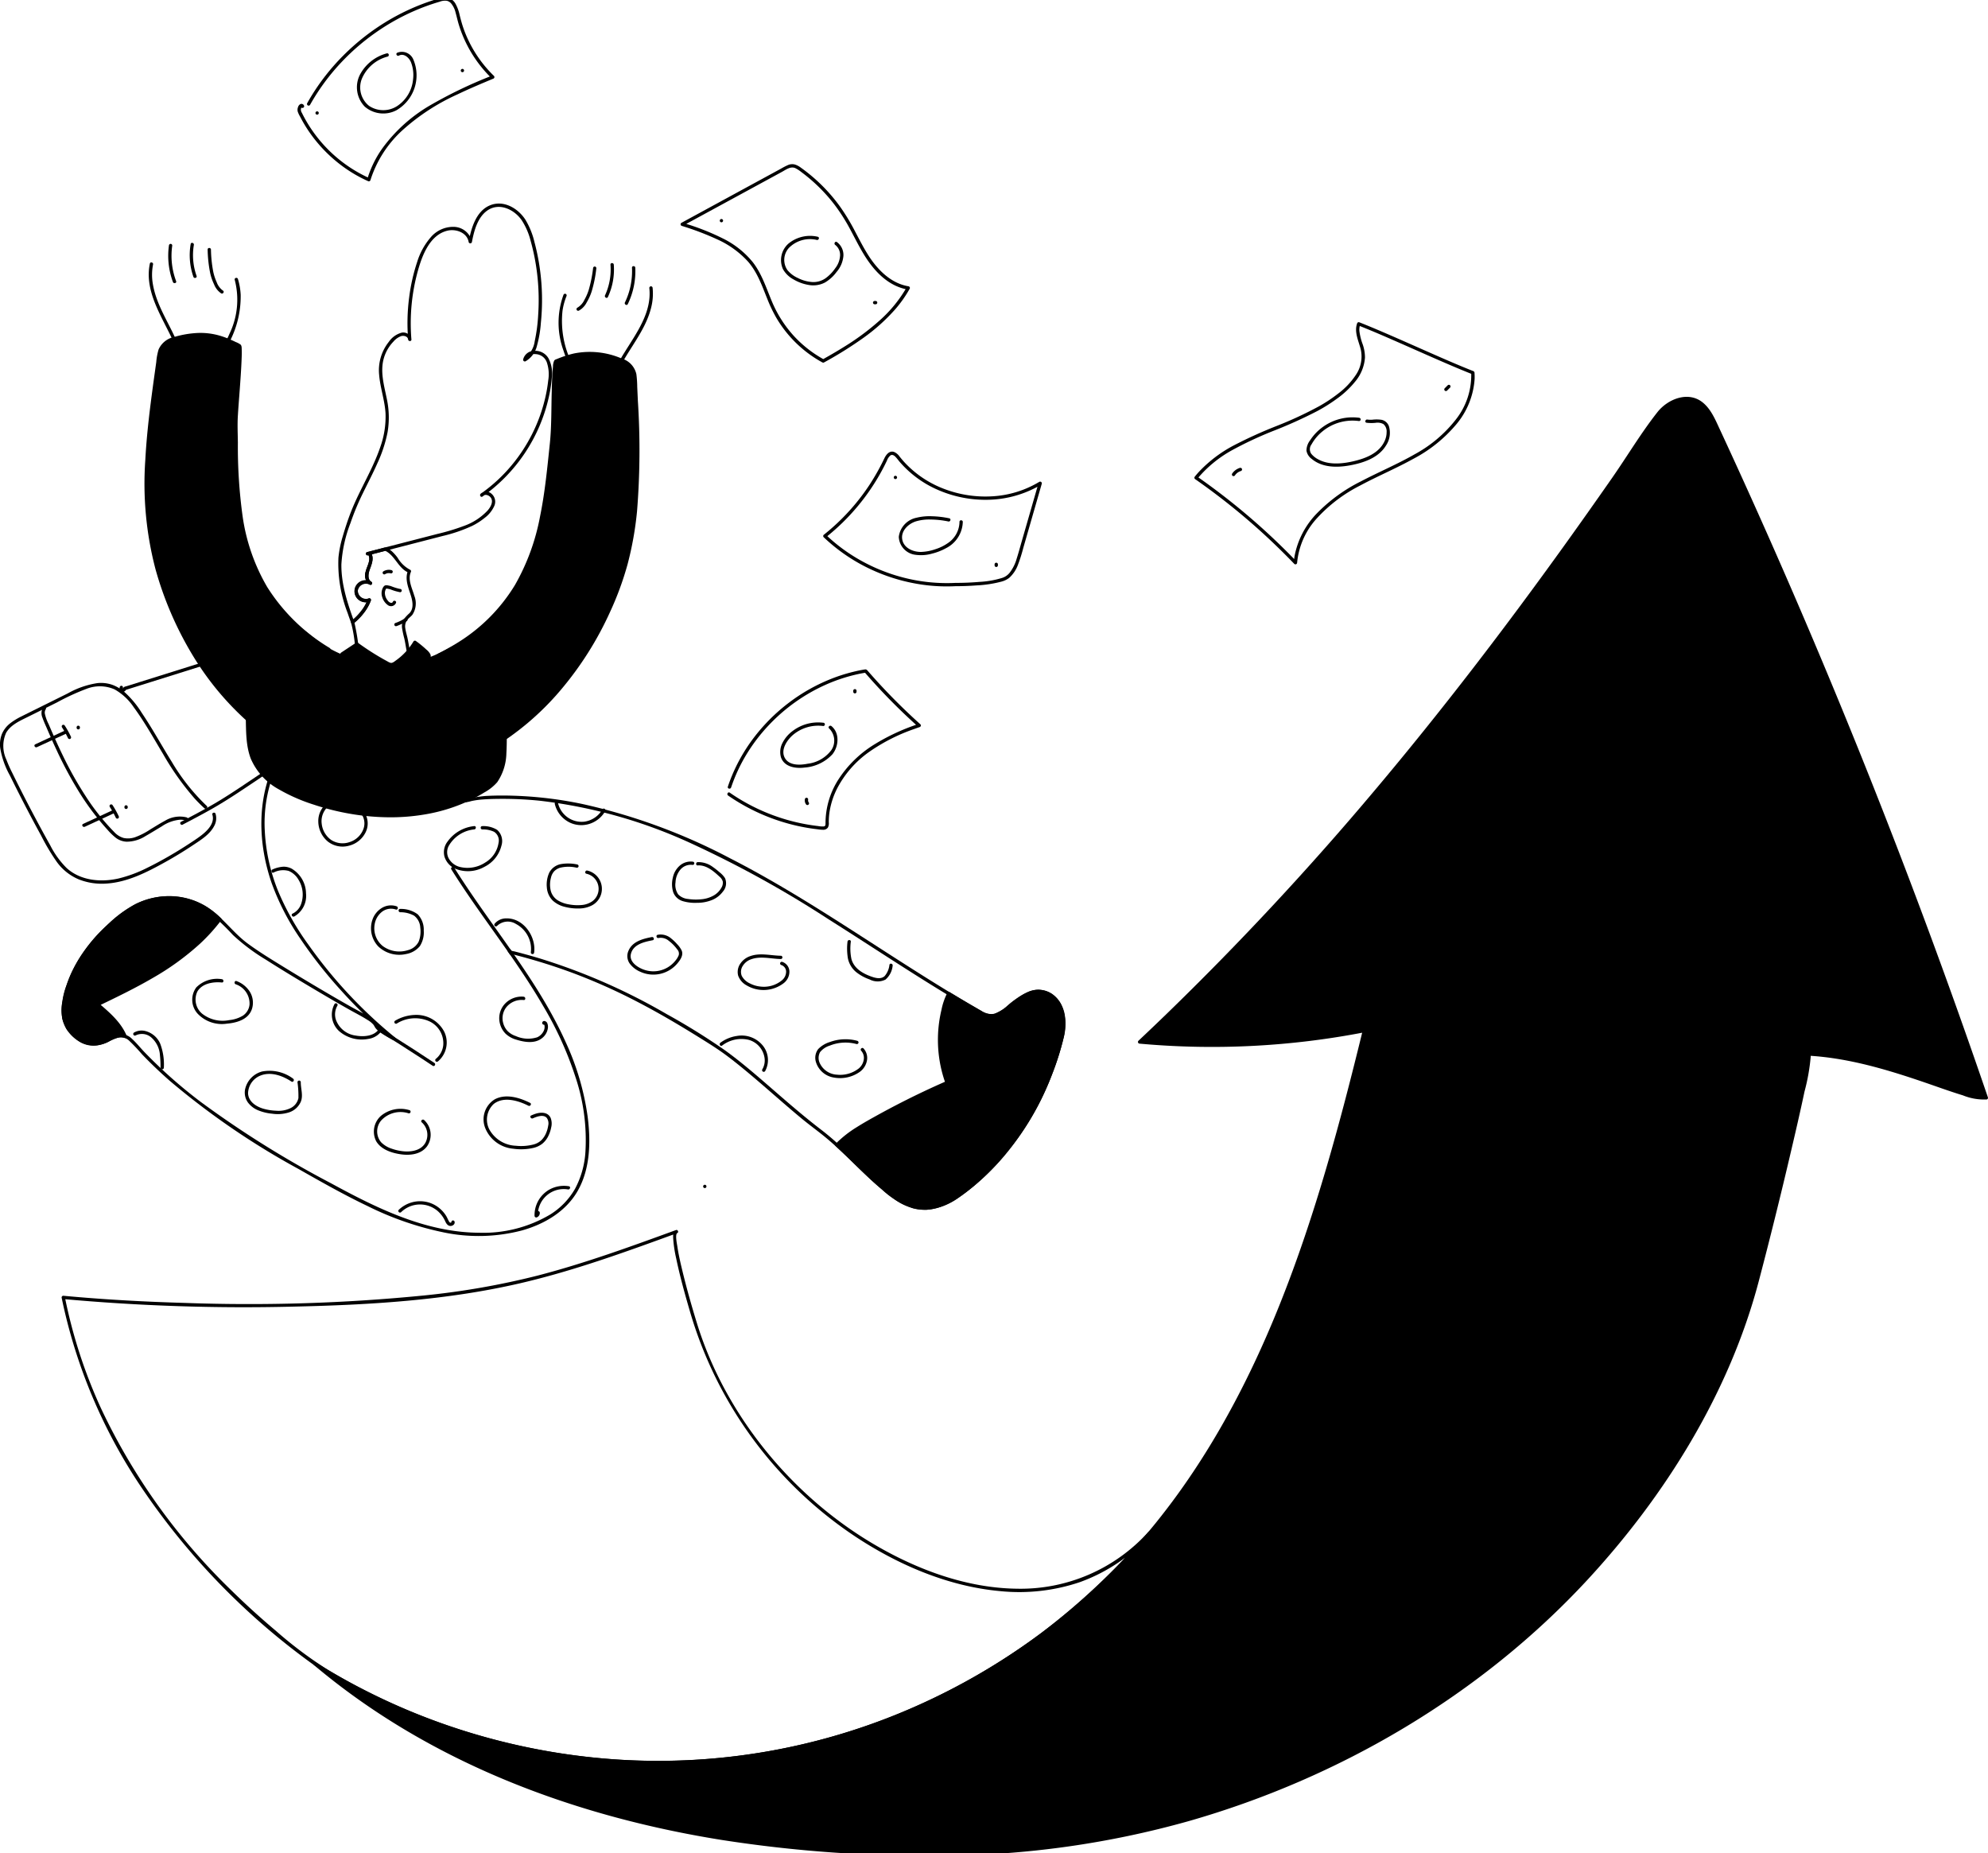 <svg xmlns="http://www.w3.org/2000/svg" xmlns:xlink="http://www.w3.org/1999/xlink" width="353" height="329" viewBox="0 0 353 329">
  <defs>
    <clipPath id="clip-path">
      <rect id="長方形_4940" data-name="長方形 4940" width="353" height="329" transform="translate(0 0.473)" fill="none"/>
    </clipPath>
  </defs>
  <g id="グループ_972" data-name="グループ 972" transform="translate(0 -0.473)">
    <g id="グループ_974" data-name="グループ 974" clip-path="url(#clip-path)">
      <path id="パス_4871" data-name="パス 4871" d="M299.128,759.851a35.356,35.356,0,0,0-4.476-5.414,23.326,23.326,0,0,0-1.806-1.528.3.3,0,0,0-.4.105l-3.24,4.652-.458.658a.294.294,0,0,0,.175.431l3.341.517,5.32.823,1.214.188a.3.3,0,0,0,.361-.2.3.3,0,0,0-.205-.361l-3.341-.517-5.32-.823-1.214-.188.175.431,3.24-4.652.458-.658-.4.105a25.873,25.873,0,0,1,5.04,5.3c.349.475.69.955,1.031,1.436.217.305.726.013.507-.3" transform="translate(-238.73 -622.68)"/>
      <path id="パス_4872" data-name="パス 4872" d="M440.372,842.265a2.222,2.222,0,0,0,.214.3.3.3,0,0,0,.461-.355c-.1-.164-.215-.327-.331-.481a.294.294,0,0,0-.507.3.946.946,0,0,0,.268.349,2.309,2.309,0,0,0,.67.181q.5.126.989.256,1.642.433,3.27.917,3.073.915,6.084,2.024a102.044,102.044,0,0,1,11.444,5.071c3.82,1.971,7.528,4.149,11.176,6.419,1.628,1.013,3.261,2.021,4.8,3.161s3.039,2.367,4.511,3.607c3.015,2.538,5.941,5.182,8.978,7.694,1.405,1.162,2.889,2.225,4.292,3.388,1.751,1.451,3.384,3.038,5.013,4.623,1.6,1.56,3.207,3.125,4.924,4.562a14.987,14.987,0,0,0,5.524,3.353c4.2,1.121,7.927-1.538,10.974-4.1a48.534,48.534,0,0,0,13.763-19.8,46.276,46.276,0,0,0,1.937-6.118,8.89,8.89,0,0,0-.322-6.082,4.634,4.634,0,0,0-4.129-2.706c-1.889.042-3.5,1.288-4.91,2.408a8.772,8.772,0,0,1-2.824,1.854c-1.253.352-2.406-.533-3.436-1.128q-3.185-1.839-6.313-3.773c-4.146-2.553-8.236-5.2-12.328-7.834-8.107-5.224-16.246-10.446-24.842-14.841a104.845,104.845,0,0,0-26.216-9.653,70,70,0,0,0-13.826-1.517c-1.145-.006-2.293.012-3.437.078a26.363,26.363,0,0,0-3.326.51,4.423,4.423,0,0,1-1.4-.093c-.813-.124-1.62-.288-2.425-.453-1.805-.371-3.6-.781-5.416-1.113-.369-.068-.528.5-.156.565,1.813.332,3.611.742,5.416,1.113a14.789,14.789,0,0,0,3.885.583,6.173,6.173,0,0,0,.889-.2,13.917,13.917,0,0,1,2.009-.288c1.111-.087,2.229-.108,3.343-.113a65.3,65.3,0,0,1,6.815.334,88.512,88.512,0,0,1,26.665,7.472,191.066,191.066,0,0,1,24.62,13.579c8.082,5.1,16.015,10.438,24.256,15.282.981.577,1.957,1.191,2.973,1.706a3.223,3.223,0,0,0,2.856.192,10.567,10.567,0,0,0,2.352-1.617,17.788,17.788,0,0,1,2.525-1.781,4,4,0,0,1,5.3.825c1.466,1.826,1.354,4.275.867,6.435a48.656,48.656,0,0,1-4.376,11.585,48.14,48.14,0,0,1-6.88,10,43.281,43.281,0,0,1-4.316,4.182,20.217,20.217,0,0,1-5.485,3.6,7.866,7.866,0,0,1-6.1-.063,21.87,21.87,0,0,1-5.517-4.036c-3.27-2.949-6.233-6.238-9.74-8.921-2.9-2.22-5.659-4.6-8.419-7-2.822-2.447-5.642-4.923-8.674-7.113a116.743,116.743,0,0,0-10.391-6.453,108.157,108.157,0,0,0-22.453-9.855q-1.474-.445-2.961-.847-.786-.213-1.575-.414c-.24-.061-.573-.047-.687-.286l-.507.3c.116.154.228.318.331.481l.461-.355c.088.088-.1-.147-.122-.178-.215-.307-.724-.014-.507.3" transform="translate(-350.033 -672.626)"/>
      <path id="パス_4873" data-name="パス 4873" d="M299.128,759.851a35.356,35.356,0,0,0-4.476-5.414,23.326,23.326,0,0,0-1.806-1.528.3.3,0,0,0-.4.105l-3.24,4.652-.458.658a.294.294,0,0,0,.175.431l3.341.517,5.32.823,1.214.188a.3.3,0,0,0,.361-.2.3.3,0,0,0-.205-.361l-3.341-.517-5.32-.823-1.214-.188.175.431,3.24-4.652.458-.658-.4.105a25.873,25.873,0,0,1,5.04,5.3c.349.475.69.955,1.031,1.436.217.305.726.013.507-.3" transform="translate(-238.73 -622.68)"/>
      <path id="パス_4874" data-name="パス 4874" d="M323.336,636.519a114.028,114.028,0,0,0,146.732-21.582c21.92-25.171,31.649-58.462,39.565-90.873a140.128,140.128,0,0,1-39.923,2.02c35.1-33.03,63.209-69.036,91.932-111.3,1.362-2,4-3.435,6.348-2.817,2.052.541,3.192,2.671,4.086,4.594a1211.414,1211.414,0,0,1,47.994,119.446c-3.427.646-17.847-7.069-31.553-7.78,1.071.078-9.569,42.952-10.985,46.815a140.89,140.89,0,0,1-53.581,67.807,163.662,163.662,0,0,1-30.269,16.033,158.576,158.576,0,0,1-55.805,11.324c-38.594.786-79.824-6.485-110.936-30.758q-1.832-1.43-3.605-2.93" transform="translate(-267.365 -340.61)"/>
      <path id="パス_4875" data-name="パス 4875" d="M321.729,635.419a115.725,115.725,0,0,0,49.163,16.907,113.225,113.225,0,0,0,50.479-6.142,115.983,115.983,0,0,0,41.254-25.843c12.2-11.9,21.325-26.522,28.207-42.028,7.022-15.82,11.848-32.509,16.073-49.259q.789-3.13,1.554-6.266a.3.3,0,0,0-.361-.361,141.643,141.643,0,0,1-39.845,2.01l.208.5a531.583,531.583,0,0,0,41.828-44.31c13.216-15.673,25.6-32.028,37.457-48.748q4.616-6.509,9.131-13.089c1.494-2.174,2.889-5.071,4.989-6.7,2.462-1.912,5.492-1.673,7.267.974a49.257,49.257,0,0,1,3.386,6.947q1.785,3.883,3.544,7.779,3.458,7.661,6.809,15.371,13.616,31.323,25.448,63.38,2.911,7.885,5.711,15.81,1.424,4.029,2.82,8.069.325.943.65,1.886a6.916,6.916,0,0,1,.647,1.887c-.018.295.278.133-.186.2a3.293,3.293,0,0,1-.965-.126,69.347,69.347,0,0,1-9.4-3,102.313,102.313,0,0,0-13.512-3.794,53.085,53.085,0,0,0-7.018-.894.3.3,0,0,0-.078.576c-.3-.08-.062-.084-.152.284-.076.312-.073.665-.121.984-.157,1.047-.365,2.087-.573,3.125-.648,3.223-1.379,6.429-2.12,9.631q-2.642,11.41-5.569,22.753c-.674,2.617-1.347,5.236-2.09,7.835a80.42,80.42,0,0,1-4.3,10.96,139.006,139.006,0,0,1-20.181,31.959c-17.449,20.768-40.874,36.148-66.435,45.075-26.433,9.231-54.737,10.512-82.385,7.3-25.657-2.982-51.224-10.643-72.527-25.592q-4.368-3.064-8.446-6.51c-.287-.242-.7.171-.415.415,20.489,17.256,46.134,26.837,72.376,31.033a235.317,235.317,0,0,0,39.257,2.787,164.142,164.142,0,0,0,43.639-6.121c26.78-7.642,51.873-22.362,70.825-42.836C561.62,605.267,573,586.981,578.215,567.16q3.009-11.442,5.7-22.966c.835-3.544,1.656-7.093,2.409-10.655a35.628,35.628,0,0,0,1.094-6.1c.008-.275.08-.755-.279-.849l-.078.576c6.93.4,13.634,2.376,20.171,4.6,2.4.817,4.79,1.7,7.219,2.441a10.011,10.011,0,0,0,4.24.73.3.3,0,0,0,.205-.361q-9.762-28.581-20.928-56.656-11.129-27.965-23.638-55.355-1.539-3.369-3.1-6.729c-.772-1.663-1.547-3.522-3.032-4.691-2.575-2.025-6.165-.557-7.992,1.762-2.894,3.672-5.343,7.792-8.016,11.63q-4.064,5.834-8.208,11.612c-10.785,15.023-22.027,29.725-33.945,43.871a533.176,533.176,0,0,1-37.114,39.852q-2.424,2.343-4.879,4.654a.3.3,0,0,0,.208.5,142.209,142.209,0,0,0,40-2.031l-.361-.361c-4.021,16.447-8.421,32.867-14.715,48.613-6.33,15.836-14.693,31.029-26.194,43.728a114.791,114.791,0,0,1-39.443,28.133,112.717,112.717,0,0,1-49.562,9.163,115.311,115.311,0,0,1-50.267-14.009q-2.893-1.588-5.685-3.347c-.321-.2-.616.306-.3.506" transform="translate(-265.907 -339.256)"/>
      <path id="パス_4876" data-name="パス 4876" d="M131.745,1354.186a114.771,114.771,0,0,0,114.582-23.836,133.071,133.071,0,0,0,10.254-10.706c.247-.282-.159-.7-.415-.415a30.571,30.571,0,0,1-23.3,10.071c-8.945-.109-17.7-3.36-25.337-7.84-14.67-8.6-26.508-23.037-31.524-39.339-.933-3.033-1.8-6.091-2.548-9.174-.361-1.484-.707-2.98-.929-4.492-.048-.33-.425-2.1.007-2.3.3-.137.087-.65-.226-.536-8.078,2.945-16.173,5.9-24.5,8.065a137.924,137.924,0,0,1-20.15,3.541,316.194,316.194,0,0,1-42.542,1.335c-7.215-.206-14.428-.6-21.615-1.273a.3.3,0,0,0-.283.371,94.544,94.544,0,0,0,14.9,34.737,124.364,124.364,0,0,0,29.7,30.317,55.753,55.753,0,0,0,5.746,3.432q2.857,1.577,5.8,2.985a116.618,116.618,0,0,0,12.381,5.057c.358.123.512-.443.156-.566a113.528,113.528,0,0,1-21.409-9.917,72.33,72.33,0,0,1-9.209-6.9q-4.122-3.465-7.967-7.241a110.082,110.082,0,0,1-23.115-32.29,89.3,89.3,0,0,1-6.42-19.773l-.283.371a354.6,354.6,0,0,0,40.789,1.346c13.444-.292,27.114-1.093,40.252-4.128,9.535-2.2,18.746-5.56,27.925-8.906l-.226-.536c-.531.243-.451,1.147-.427,1.608a22.8,22.8,0,0,0,.532,3.442c.648,3.107,1.5,6.174,2.389,9.219a72.194,72.194,0,0,0,29.441,40.144c7.642,5.045,16.494,8.836,25.683,9.669a33.606,33.606,0,0,0,14.2-1.61,30.957,30.957,0,0,0,12.524-8.477l-.415-.415a123.073,123.073,0,0,1-19.011,17.938,116.284,116.284,0,0,1-22.108,12.935,112.8,112.8,0,0,1-53.137,9.53,116.117,116.117,0,0,1-30.008-6.011c-.358-.122-.512.444-.156.566" transform="translate(-52.267 -1046.755)"/>
      <path id="パス_4877" data-name="パス 4877" d="M296.233,648.86c-.848-2.814-2.611-4.913-6.144-3.781a38.823,38.823,0,0,0-4.74,2.256,21.846,21.846,0,0,1-22.2-2.742c-1.595-1.252-3.085-2.73-5.17-3.082-3.879-.655-6.3,3.63-6.867,6.875-.573,3.294.2,6.488.287,9.772.091,3.4-.068,6.966,2.191,9.756a15.568,15.568,0,0,0,5.823,4.166c9.938,4.485,24.549,5.965,35.11-1.42,3.871-2.707,2.316-10.546,2.43-15.109a22.641,22.641,0,0,0-.719-6.69" transform="translate(-207.469 -530.525)"/>
      <path id="パス_4878" data-name="パス 4878" d="M295.109,647.381c-.52-1.708-1.47-3.492-3.268-4.1-2.315-.782-4.756.68-6.729,1.727a22.3,22.3,0,0,1-3.754,1.629,19.529,19.529,0,0,1-3.924.8,21.839,21.839,0,0,1-7.917-.7,21.555,21.555,0,0,1-7.241-3.509c-1.907-1.428-3.686-3.325-6.217-3.477a5.629,5.629,0,0,0-4.788,2.658,11.589,11.589,0,0,0-2.017,5.81c-.239,2.936.381,5.857.45,8.787.057,2.43.006,4.96.88,7.269a11.286,11.286,0,0,0,5,5.474,31.376,31.376,0,0,0,6.238,2.725,43.87,43.87,0,0,0,6.488,1.62,42.135,42.135,0,0,0,6.909.612,36.317,36.317,0,0,0,6.978-.633,30.3,30.3,0,0,0,6.737-2.115,26.911,26.911,0,0,0,3.127-1.663,8.278,8.278,0,0,0,2.3-1.834,9.451,9.451,0,0,0,1.615-5.088,46.287,46.287,0,0,0-.055-6.043c-.045-.915-.09-1.83-.087-2.746,0-1.133.022-2.258-.066-3.389a18.314,18.314,0,0,0-.658-3.818.294.294,0,0,0-.566.156,17.869,17.869,0,0,1,.654,3.9c.074,1.087.048,2.168.049,3.256,0,1.874.168,3.744.21,5.617a18.781,18.781,0,0,1-.512,5.649,6.352,6.352,0,0,1-1.051,2.166,8.076,8.076,0,0,1-2.246,1.75,29.858,29.858,0,0,1-13.049,4.119,40.971,40.971,0,0,1-13.365-1.131,42.664,42.664,0,0,1-6.076-2A17.987,17.987,0,0,1,253.1,667.1a8.584,8.584,0,0,1-1.972-3.038,13.026,13.026,0,0,1-.7-3.468c-.1-1.2-.1-2.409-.131-3.614-.034-1.429-.189-2.849-.323-4.271a17.148,17.148,0,0,1,.519-7.506,7.907,7.907,0,0,1,3.288-4.336,4.2,4.2,0,0,1,2.6-.491,7.072,7.072,0,0,1,3.174,1.444c.987.723,1.892,1.549,2.892,2.257a21,21,0,0,0,3.41,1.963,22.211,22.211,0,0,0,15.323,1.27,20.725,20.725,0,0,0,3.655-1.487,29.839,29.839,0,0,1,3.624-1.755,5.117,5.117,0,0,1,3.013-.286,3.635,3.635,0,0,1,1.937,1.359,7.6,7.6,0,0,1,1.145,2.4c.11.36.676.207.566-.156" transform="translate(-206.062 -529.124)"/>
      <path id="パス_4879" data-name="パス 4879" d="M458.819,435.707c10.794-6.245,18.634-16.877,23-28.549s3.566-24.344,3.008-36.791a4.73,4.73,0,0,0-.366-1.931,4.29,4.29,0,0,0-2.555-1.842,13.544,13.544,0,0,0-11.182.356c-.523.22-.491,11.964-.64,13.349-1.551,14.349-2.166,29.875-20.183,38.856" transform="translate(-372.02 -302.344)"/>
      <path id="パス_4880" data-name="パス 4880" d="M457.549,434.649a48.933,48.933,0,0,0,12.561-10.569,59.347,59.347,0,0,0,8.84-13.974,54.668,54.668,0,0,0,3.092-8.435,58.992,58.992,0,0,0,1.678-9.424,135.43,135.43,0,0,0,.143-19.594q-.054-1.221-.111-2.443a18.707,18.707,0,0,0-.155-2.283,3.739,3.739,0,0,0-2.591-2.76,14.309,14.309,0,0,0-8.422-.918,17.034,17.034,0,0,0-2.148.63c-.366.132-.728.274-1.087.423a.613.613,0,0,0-.336.221,2.569,2.569,0,0,0-.222,1.076c-.16,1.531-.184,3.08-.226,4.617-.081,3.037-.022,6.084-.339,9.108-.451,4.306-.862,8.627-1.731,12.873a38.836,38.836,0,0,1-4.441,12.151,30.834,30.834,0,0,1-10.109,10.211,41.313,41.313,0,0,1-3.614,2.03c-.338.169-.041.675.3.506a34.149,34.149,0,0,0,11.811-9.348,33.759,33.759,0,0,0,5.671-11.49,75.609,75.609,0,0,0,2.24-12.555c.218-1.95.475-3.908.619-5.864.091-1.235.077-2.483.1-3.72.034-1.8.066-3.593.129-5.389.027-.773.059-1.547.112-2.319a9.65,9.65,0,0,1,.152-1.4c.013-.059.039-.119.048-.178-.008.05.006,0,0-.006.045.038-.157.037-.009.039a2.528,2.528,0,0,0,.611-.245q.237-.092.476-.178c.38-.137.763-.263,1.151-.376a12.428,12.428,0,0,1,4.078-.518,15.751,15.751,0,0,1,4.333.924,6.541,6.541,0,0,1,1.873.9,2.661,2.661,0,0,1,1.026,1.857c.1.778.093,1.576.129,2.359s.073,1.586.107,2.379c.071,1.609.136,3.218.185,4.827.1,3.227.127,6.458-.009,9.684a59.15,59.15,0,0,1-3.5,18.688,60.956,60.956,0,0,1-7.821,14.411,50.6,50.6,0,0,1-11.518,11.4q-1.637,1.152-3.37,2.156a.293.293,0,0,0,.3.506" transform="translate(-370.601 -301.033)"/>
      <path id="パス_4881" data-name="パス 4881" d="M132.364,802.125c5.186,8.275,11.437,15.841,16.338,24.3a62.235,62.235,0,0,1,5.712,12.588,35.222,35.222,0,0,1,1.755,13.423,15.957,15.957,0,0,1-1.84,6.415,13.022,13.022,0,0,1-4.381,4.541,23.28,23.28,0,0,1-12.666,3.251c-9.5-.06-18.185-4.376-26.333-8.811a178.919,178.919,0,0,1-23.005-14.361,85.571,85.571,0,0,1-10.093-8.925c-.727-.76-1.393-1.605-2.171-2.314a2.836,2.836,0,0,0-2.715-.774c-1.033.262-1.919.911-2.949,1.2a4.151,4.151,0,0,1-2.52-.038A6.107,6.107,0,0,1,65.223,831a4.849,4.849,0,0,1-1.4-2.656,12.5,12.5,0,0,1,.965-6,25.761,25.761,0,0,1,7.269-10.257,18.783,18.783,0,0,1,5.363-3.666,12.912,12.912,0,0,1,6.27-.884,11.941,11.941,0,0,1,5.781,2.315,43.325,43.325,0,0,1,4.108,3.917,35.092,35.092,0,0,0,5.842,4.383c2.621,1.674,5.284,3.284,7.956,4.874,2.307,1.373,4.622,2.733,6.961,4.05,1.053.593,2.14,1.135,3.156,1.789a4.049,4.049,0,0,1,1.047.848c.132.172.214.377.338.555a3.43,3.43,0,0,0,.831.782,19.814,19.814,0,0,0,2.275,1.359c.279.15.625-.241.356-.461a83.134,83.134,0,0,1-15.331-16.421,47.1,47.1,0,0,1-5.373-9.485,32.782,32.782,0,0,1-2.4-10.881,24.74,24.74,0,0,1,2.459-12.084c.169-.337-.338-.634-.507-.3-3.4,6.776-3.157,14.78-.713,21.822a43.334,43.334,0,0,0,5.066,9.82,80.328,80.328,0,0,0,7.2,9.159,83.458,83.458,0,0,0,9.182,8.782l.356-.461a18.179,18.179,0,0,1-2.337-1.4,2.426,2.426,0,0,1-.66-.687,4.774,4.774,0,0,0-1.772-1.627c-1.025-.63-2.1-1.176-3.15-1.769q-1.66-.939-3.306-1.9-4.159-2.426-8.264-4.943c-2.215-1.363-4.458-2.718-6.555-4.259-2.8-2.054-4.74-5.112-7.8-6.834a13.108,13.108,0,0,0-12.184-.168,22.359,22.359,0,0,0-5.16,3.867,29.74,29.74,0,0,0-4.187,4.818,22.517,22.517,0,0,0-2.827,5.606,12.431,12.431,0,0,0-.811,5.97A6.47,6.47,0,0,0,66.7,832.9a5.409,5.409,0,0,0,5-.283,5.516,5.516,0,0,1,1.815-.668,2.185,2.185,0,0,1,1.649.6,33.092,33.092,0,0,1,2.278,2.41c1.573,1.645,3.225,3.215,4.936,4.717a135.943,135.943,0,0,0,22.8,15.616c4.037,2.293,8.1,4.6,12.29,6.6a55.484,55.484,0,0,0,13.586,4.7,30.45,30.45,0,0,0,13.84-.352c4.006-1.119,7.869-3.388,9.953-7.1,2.213-3.941,2.284-8.74,1.727-13.11a46.752,46.752,0,0,0-3.883-13.194c-4.014-8.937-10.053-16.7-15.613-24.7-1.443-2.075-2.854-4.172-4.2-6.313-.2-.319-.708-.025-.507.3" transform="translate(-52.227 -647.3)"/>
      <path id="パス_4882" data-name="パス 4882" d="M575.382,316.85a16.879,16.879,0,0,1-1.748-9.509,11.374,11.374,0,0,1,.724-2.632.3.3,0,0,0-.2-.361.3.3,0,0,0-.361.2,14.487,14.487,0,0,0,.011,9.9,22.9,22.9,0,0,0,1.073,2.7c.161.341.667.044.507-.3" transform="translate(-473.748 -251.712)"/>
      <path id="パス_4883" data-name="パス 4883" d="M591.769,284.214a3.436,3.436,0,0,0,1.381-1.463,9.223,9.223,0,0,0,.863-1.89,22.526,22.526,0,0,0,.838-4.1.3.3,0,0,0-.2-.361.3.3,0,0,0-.361.2,23.7,23.7,0,0,1-.772,3.9,8.9,8.9,0,0,1-.762,1.771,3.17,3.17,0,0,1-1.278,1.434.3.3,0,0,0-.105.4.3.3,0,0,0,.4.105" transform="translate(-488.969 -228.594)"/>
      <path id="パス_4884" data-name="パス 4884" d="M621.455,273.142a11.029,11.029,0,0,1-.968,5.448c-.157.34.349.639.507.3a11.621,11.621,0,0,0,1.048-5.744c-.028-.374-.615-.377-.587,0" transform="translate(-513.054 -225.678)"/>
      <path id="パス_4885" data-name="パス 4885" d="M642.136,276.265a12.78,12.78,0,0,1-1.252,6.164c-.164.338.343.636.507.3a13.4,13.4,0,0,0,1.332-6.46c-.018-.376-.6-.378-.587,0" transform="translate(-529.918 -228.26)"/>
      <path id="パス_4886" data-name="パス 4886" d="M636.581,296.962c.486,4.31-2.272,8-4.412,11.466a28.038,28.038,0,0,0-1.726,3.158c-.155.341.351.64.507.3,1.768-3.9,4.881-7.142,5.943-11.368a10.007,10.007,0,0,0,.276-3.551.3.3,0,0,0-.293-.293.3.3,0,0,0-.294.293" transform="translate(-521.287 -245.369)"/>
      <path id="パス_4887" data-name="パス 4887" d="M171.986,417.86C161.819,410.642,155,399.33,151.738,387.3s-1.29-24.569.422-36.911a4.73,4.73,0,0,1,.544-1.889,4.293,4.293,0,0,1,2.715-1.6,13.544,13.544,0,0,1,11.1,1.391c.5.267-.622,11.957-.6,13.351.212,14.43-.618,29.947,16.487,40.559" transform="translate(-124.022 -286.423)"/>
      <path id="パス_4888" data-name="パス 4888" d="M170.757,416.207a48.294,48.294,0,0,1-11.384-11.557,58.761,58.761,0,0,1-7.381-14.475,54.4,54.4,0,0,1-2.285-8.584,58.07,58.07,0,0,1-.805-9.7,138.985,138.985,0,0,1,1.731-19.708q.169-1.218.339-2.436a8.137,8.137,0,0,1,.444-2.188c.568-1.278,2.092-1.639,3.329-1.92a15.2,15.2,0,0,1,4.064-.424,12.284,12.284,0,0,1,3.783.823,19.636,19.636,0,0,1,2,.9c.1.049.189.1.286.149l.058.031q.11.065.01-.007c0-.022-.049-.023-.019-.019-.042-.006-.01-.071,0,0,0,.034.015.071.021.1s0-.042,0,.043c0,.038.007.075.01.113.009.114.013.228.016.342.007.27,0,.54,0,.81-.031,1.61-.146,3.22-.258,4.827-.116,1.676-.249,3.352-.366,5.028-.092,1.316-.091,2.608-.077,3.928a119.663,119.663,0,0,0,.592,12.954,38.6,38.6,0,0,0,3.43,12.427,31.453,31.453,0,0,0,9.175,11.027c1.1.844,2.237,1.626,3.411,2.357.321.2.617-.307.3-.506a33.357,33.357,0,0,1-11.087-10.816,34.4,34.4,0,0,1-4.358-12.484,89.9,89.9,0,0,1-.853-13.17c-.019-1.594-.1-3.2,0-4.793.093-1.533.219-3.063.331-4.595.128-1.761.257-3.523.327-5.287.024-.6.047-1.2.026-1.8-.01-.275.016-.706-.2-.915a3.493,3.493,0,0,0-.861-.458q-.513-.252-1.039-.478a15.685,15.685,0,0,0-1.9-.682,12.248,12.248,0,0,0-3.8-.45,17.452,17.452,0,0,0-4.145.7,3.886,3.886,0,0,0-2.815,2.226,10.826,10.826,0,0,0-.415,2.247q-.174,1.252-.349,2.5c-.229,1.652-.453,3.305-.661,4.96-.413,3.29-.759,6.591-.934,9.9a59.843,59.843,0,0,0,1.824,19.471,61.416,61.416,0,0,0,6.52,15.122,51.175,51.175,0,0,0,10.529,12.508q1.523,1.295,3.154,2.454c.308.219.6-.289.3-.506" transform="translate(-122.645 -285.024)"/>
      <path id="パス_4889" data-name="パス 4889" d="M228.573,300.665a17.528,17.528,0,0,0,2.716-9.635,11.738,11.738,0,0,0-.489-2.806c-.11-.36-.677-.206-.566.156a13.925,13.925,0,0,1-.9,9.5,22.313,22.313,0,0,1-1.269,2.487.294.294,0,0,0,.507.3" transform="translate(-188.552 -238.215)"/>
      <path id="パス_4890" data-name="パス 4890" d="M215.706,264.906a3.151,3.151,0,0,1-1.108-1.51,8.837,8.837,0,0,1-.6-1.838,22.967,22.967,0,0,1-.406-3.923c-.017-.376-.6-.378-.587,0a23.064,23.064,0,0,0,.459,4.22,9.235,9.235,0,0,0,.688,1.966,3.424,3.424,0,0,0,1.257,1.591c.332.18.629-.327.3-.506" transform="translate(-176.134 -212.851)"/>
      <path id="パス_4891" data-name="パス 4891" d="M194.788,252.292a11.631,11.631,0,0,0,.484,5.821c.125.353.692.2.566-.156a11.024,11.024,0,0,1-.484-5.509c.063-.369-.5-.528-.566-.156" transform="translate(-160.931 -208.49)"/>
      <path id="パス_4892" data-name="パス 4892" d="M172.708,253.351a13.392,13.392,0,0,0,.7,6.56c.131.35.7.2.566-.156a12.792,12.792,0,0,1-.7-6.249.3.3,0,0,0-.2-.361.3.3,0,0,0-.361.2" transform="translate(-142.7 -209.364)"/>
      <path id="パス_4893" data-name="パス 4893" d="M152.778,272.375c-.906,4.349,1.471,8.361,3.334,12.1a28,28,0,0,1,1.446,3.336c.123.355.69.2.566-.156-1.373-3.977-4.112-7.436-4.814-11.649a9.457,9.457,0,0,1,.034-3.476c.077-.368-.489-.526-.566-.156" transform="translate(-126.167 -225.102)"/>
      <path id="パス_4894" data-name="パス 4894" d="M92.679,928.357a12.9,12.9,0,0,0-5.256-3.271A13.076,13.076,0,0,0,75.7,927.228c-4.582,3.485-8.391,7.882-10.046,13.214-.794,2.561-1.393,5.654.374,7.672,2.12,2.421,4.055,3.034,6.938,1.6a4.211,4.211,0,0,1,2.592-.678,2.1,2.1,0,0,1,.306.086,9.04,9.04,0,0,0-.837-1.542,21.235,21.235,0,0,0-4.032-4.112,101.939,101.939,0,0,0,12.852-6.976,36.256,36.256,0,0,0,8.833-8.135" transform="translate(-53.648 -764.648)"/>
      <path id="パス_4895" data-name="パス 4895" d="M91.5,926.75a14.16,14.16,0,0,0-4.328-2.957,12.594,12.594,0,0,0-5.528-.952,13.753,13.753,0,0,0-5.385,1.433,21.23,21.23,0,0,0-4.549,3.322,27.391,27.391,0,0,0-6.715,8.752,20.359,20.359,0,0,0-1.635,5.141,6.747,6.747,0,0,0,.733,5,8.393,8.393,0,0,0,1.889,1.895,4.608,4.608,0,0,0,4.238.785,8.308,8.308,0,0,0,1.246-.471,14.007,14.007,0,0,1,1.421-.641A2.293,2.293,0,0,1,74.4,948c.271.093.422-.219.331-.431-1.01-2.369-3-4.082-4.915-5.713q-.03.23-.059.461c3.271-1.578,6.548-3.159,9.685-4.993a46.857,46.857,0,0,0,8.323-6.042,31.924,31.924,0,0,0,3.782-4.182c.227-.3-.282-.594-.507-.3a34.269,34.269,0,0,1-7.072,6.863,65.272,65.272,0,0,1-9.069,5.465c-1.8.923-3.618,1.8-5.438,2.679a.294.294,0,0,0-.06.46c1.884,1.6,3.832,3.268,4.824,5.594l.331-.431a3.8,3.8,0,0,0-2.912.517,7.2,7.2,0,0,1-2.36.8,3.9,3.9,0,0,1-1.985-.284,6.17,6.17,0,0,1-1.846-1.324,5.192,5.192,0,0,1-1.4-2.056,6.387,6.387,0,0,1-.25-2.4,16.89,16.89,0,0,1,1.27-5.052,25.323,25.323,0,0,1,6.025-8.671q.983-.955,2.039-1.831a22.009,22.009,0,0,1,2.178-1.652,13.245,13.245,0,0,1,4.992-1.912,11.987,11.987,0,0,1,9.9,2.8c.3.257.589.524.873.8s.688-.152.415-.415" transform="translate(-52.26 -763.248)"/>
      <path id="パス_4896" data-name="パス 4896" d="M898.58,1024.715a4.935,4.935,0,0,0-3.56-4.047c-2.531-.493-4.71,1.627-6.752,3.2a4.061,4.061,0,0,1-2.591,1.078,4.451,4.451,0,0,1-1.887-.718q-2.77-1.581-5.494-3.239a6.319,6.319,0,0,0-.505,1.167,22.505,22.505,0,0,0,.187,14.652,147.141,147.141,0,0,0-13.818,6.926,24.715,24.715,0,0,0-5.742,4.134c3.449,3.125,6.562,6.624,10.347,9.349,4.072,2.932,7.781,2.2,11.649-.611,8.686-6.306,14.665-15.929,17.577-26.254a12.422,12.422,0,0,0,.589-5.638" transform="translate(-709.823 -844.113)"/>
      <path id="パス_4897" data-name="パス 4897" d="M897.468,1023.294a5.75,5.75,0,0,0-2.222-3.581,4.362,4.362,0,0,0-4.162-.395,16.026,16.026,0,0,0-3.91,2.6,6.463,6.463,0,0,1-2.112,1.3,3.031,3.031,0,0,1-2.388-.51c-1.9-1.069-3.764-2.186-5.625-3.314a.3.3,0,0,0-.4.105,11.606,11.606,0,0,0-1.049,3.031,22.934,22.934,0,0,0-.244,9.53,22.234,22.234,0,0,0,.944,3.485l.135-.331q-4.149,1.815-8.18,3.88-2.024,1.037-4.015,2.137c-1.258.695-2.517,1.4-3.73,2.167a19.763,19.763,0,0,0-3.695,2.923.3.3,0,0,0,0,.415c3.385,3.071,6.459,6.5,10.154,9.211a9.449,9.449,0,0,0,5.97,2.093,11.342,11.342,0,0,0,5.827-2.237,41.837,41.837,0,0,0,8.793-8.335,50.186,50.186,0,0,0,6.335-10.3,54.492,54.492,0,0,0,2.224-5.613c.328-.985.632-1.978.9-2.981a15.29,15.29,0,0,0,.587-3.506,8.524,8.524,0,0,0-.138-1.775c-.069-.371-.634-.214-.566.156.414,2.244-.286,4.54-.939,6.671a53.558,53.558,0,0,1-2.039,5.556,50.631,50.631,0,0,1-5.9,10.239,43.576,43.576,0,0,1-8.222,8.4,14.574,14.574,0,0,1-5.485,2.945,7.887,7.887,0,0,1-5.752-.96,20.976,20.976,0,0,1-2.777-2.013c-.864-.707-1.7-1.45-2.516-2.208-1.639-1.521-3.213-3.111-4.839-4.647q-.6-.562-1.2-1.113v.415a28.364,28.364,0,0,1,6.908-4.778q3.921-2.181,7.969-4.12,2.294-1.1,4.624-2.117a.293.293,0,0,0,.135-.331,22.287,22.287,0,0,1-.8-12.248q.183-.835.43-1.655a8.113,8.113,0,0,1,.664-1.69l-.4.1q2.454,1.488,4.94,2.923a6.822,6.822,0,0,0,2.361,1.051,3.511,3.511,0,0,0,2.361-.661c.653-.422,1.246-.938,1.854-1.42a18.264,18.264,0,0,1,1.916-1.371,4.477,4.477,0,0,1,4.053-.605,4.91,4.91,0,0,1,2.665,3.635c.073.37.638.213.566-.156" transform="translate(-708.427 -842.77)"/>
      <path id="パス_4898" data-name="パス 4898" d="M365.775,586.111c-.621.237-.827-.673-.924-1.087-.164-.708-.311-1.419-.449-2.133-.127-.66-.223-1.329-.369-1.985-.124-.553-.3-1.1-.376-1.66a1.928,1.928,0,0,1,.273-1.448c.272-.371.666-.633.964-.982a3.657,3.657,0,0,0,.353-3.393c-.371-1.315-1.2-2.831-.613-4.206a.3.3,0,0,0-.175-.431,5.554,5.554,0,0,1-2.165-2.092,7.708,7.708,0,0,0-1.061-1.192A3.8,3.8,0,0,0,360.5,565a.793.793,0,0,0-.464-.141,5.21,5.21,0,0,0-.582.15l-2.579.666c-.312.081-.258.6.078.576l.333-.026-.253-.145c.611.928-.192,2.068-.407,3a2.047,2.047,0,0,0,.693,2.372.293.293,0,0,0,.3-.506,2.087,2.087,0,0,0-2.659.646,1.865,1.865,0,0,0,.669,2.678,1.93,1.93,0,0,0,1.708.186l-.361-.361a6.664,6.664,0,0,1-1.191,2.068,11.959,11.959,0,0,1-1.7,1.734l.491.13v0a.294.294,0,0,0-.566.156,23.723,23.723,0,0,1,.684,8.274l.086-.207-1.946,1.841a.3.3,0,0,0,.13.49c2.491.348,4.957,1.06,7.492.995a8.193,8.193,0,0,0,5.059-1.554,4.131,4.131,0,0,0,.942-1.119c.135-.237.3-.561.047-.787-.233-.208-.546-.069-.789.038-.345.153-.046.658.3.506.042-.018.1-.031.136-.053l.053-.014q-.1-.3-.159-.156c-.058.042-.108.2-.147.265a3.3,3.3,0,0,1-.337.461,4.036,4.036,0,0,1-.831.719,6.536,6.536,0,0,1-2.163.863,14.384,14.384,0,0,1-5.482-.038c-1.322-.218-2.633-.5-3.961-.689l.13.49,1.793-1.7a.593.593,0,0,0,.239-.352,10.6,10.6,0,0,0,.13-1.592,20.349,20.349,0,0,0-.175-3.219c-.156-1.217-.392-2.422-.66-3.619l-.566.156v0a.3.3,0,0,0,.491.129,11.981,11.981,0,0,0,1.789-1.846,7.28,7.28,0,0,0,1.254-2.214c.063-.2-.152-.446-.361-.361a1.467,1.467,0,0,1-1.963-1.442,1.484,1.484,0,0,1,2.105-1l.3-.506c-.74-.407-.525-1.5-.3-2.146.335-.949.844-2.065.22-3.013a.294.294,0,0,0-.253-.145l-.333.026.078.576,3.162-.816-.226-.03c1.881.827,2.39,3.217,4.339,3.962l-.175-.431c-.565,1.333-.087,2.716.349,4.012.37,1.1.811,2.609-.088,3.57a8.029,8.029,0,0,0-1.027,1.092,2.461,2.461,0,0,0-.29,1.651,18.264,18.264,0,0,0,.39,1.786c.161.707.262,1.429.4,2.141a24.142,24.142,0,0,0,.534,2.44c.2.64.782,1.351,1.536,1.063.349-.133.2-.7-.156-.565" transform="translate(-291.681 -467.177)"/>
      <path id="パス_4899" data-name="パス 4899" d="M352.094,274.02c.629.992-.26,2.17-.443,3.171a1.97,1.97,0,0,0,.729,2.2l.3-.506a1.971,1.971,0,1,0-.282,3.509l-.361-.361a8.935,8.935,0,0,1-2.892,3.8l.491.129c-1.192-3.245-2.318-6.688-2.27-10.185a24.1,24.1,0,0,1,1.61-7.308,44.434,44.434,0,0,1,2.205-5.306c.871-1.789,1.8-3.552,2.6-5.373a24.125,24.125,0,0,0,1.782-5.439,15.682,15.682,0,0,0-.131-5.928c-.478-2.394-1.239-4.886-.506-7.311a7.113,7.113,0,0,1,1.7-2.888,3.2,3.2,0,0,1,1.386-.963c.456-.118,1.14.05,1.2.606.043.367.618.381.587,0a34.778,34.778,0,0,1,1.123-12.1c.766-2.775,2.124-6.474,5.291-7.219,1.511-.355,3.491.354,3.757,2.051a.3.3,0,0,0,.566,0c.371-1.957.967-4.317,2.66-5.569,2.131-1.575,4.857-.271,6.2,1.684a12.1,12.1,0,0,1,1.566,3.624,38.063,38.063,0,0,1,.934,4.248,39.335,39.335,0,0,1,.412,8.913,29.467,29.467,0,0,1-.619,4.691,4.25,4.25,0,0,1-1.921,3.041l.431.331a1.491,1.491,0,0,1,1.655-1.093,2.2,2.2,0,0,1,2,1.494,6.623,6.623,0,0,1,.237,3.176,26.685,26.685,0,0,1-.58,3.3A28.989,28.989,0,0,1,377.6,258.2a28.237,28.237,0,0,1-5.476,5.049l.356.46c.413-.493,1.165-.164,1.458.305.45.72-.124,1.665-.6,2.212a10.651,10.651,0,0,1-4.136,2.718,38.774,38.774,0,0,1-4.773,1.447l-5.856,1.512-6.642,1.715a.293.293,0,0,0,.156.565q6.6-1.7,13.2-3.409a27.315,27.315,0,0,0,5.279-1.8,11.676,11.676,0,0,0,2.237-1.429,5.391,5.391,0,0,0,1.684-2.06,1.852,1.852,0,0,0-.49-2.246,1.407,1.407,0,0,0-1.936.056c-.2.236.063.666.356.46A29.475,29.475,0,0,0,384.2,246.089a24.228,24.228,0,0,0,.536-3.51,5.7,5.7,0,0,0-.6-3.372,2.7,2.7,0,0,0-2.512-1.321,2.006,2.006,0,0,0-1.981,1.52.3.3,0,0,0,.431.331,4.311,4.311,0,0,0,2-2.683,20.919,20.919,0,0,0,.714-4.162,39.922,39.922,0,0,0-.18-9.563,39.128,39.128,0,0,0-.954-4.726,13.943,13.943,0,0,0-1.6-3.979c-1.349-2.1-4-3.641-6.469-2.5-2.339,1.083-3.167,4.005-3.606,6.319h.566a3.38,3.38,0,0,0-3.231-2.571,5.235,5.235,0,0,0-4.106,1.88,12.152,12.152,0,0,0-2.382,4.334,33.179,33.179,0,0,0-1.426,6.3,35.2,35.2,0,0,0-.18,7.485h.587a1.466,1.466,0,0,0-1.725-1.216,4.064,4.064,0,0,0-2.3,1.642,8.1,8.1,0,0,0-1.713,5.862c.188,2.316,1.01,4.533,1.136,6.856a15.992,15.992,0,0,1-.952,6.005c-1.351,3.965-3.643,7.524-5.172,11.415-.567,1.444-1.052,2.936-1.487,4.425a19.9,19.9,0,0,0-.753,3.741,24.093,24.093,0,0,0,1.621,9.8q.292.865.608,1.72a.3.3,0,0,0,.491.129,9.459,9.459,0,0,0,3.043-4.061.3.3,0,0,0-.361-.361,1.387,1.387,0,1,1,.142-2.437.293.293,0,0,0,.3-.506c-.783-.447-.5-1.6-.247-2.279.342-.916.748-1.97.171-2.879-.2-.318-.71-.024-.507.3" transform="translate(-286.746 -175.122)"/>
      <path id="パス_4900" data-name="パス 4900" d="M36.719,725.777a36.231,36.231,0,0,1-6.242-7.875c-1.783-2.863-3.4-5.829-5.286-8.627a17.184,17.184,0,0,0-3.167-3.793,7.05,7.05,0,0,0-2.061-1.207,6.129,6.129,0,0,0-2.665-.311,15.436,15.436,0,0,0-5.269,1.83q-2.747,1.362-5.494,2.727c-.894.444-1.792.883-2.683,1.333A11.648,11.648,0,0,0,1.8,711.109a4.77,4.77,0,0,0-1.454,1.876,5.031,5.031,0,0,0-.316,2.45,15.01,15.01,0,0,0,1.751,4.971q1.32,2.688,2.7,5.346,1.39,2.676,2.84,5.32a37.177,37.177,0,0,0,2.8,4.686,9.235,9.235,0,0,0,3.889,3.065,11.16,11.16,0,0,0,4.867.733c3.756-.231,7.237-2.024,10.466-3.818q2.53-1.405,4.94-3.012c1.375-.917,2.97-1.879,3.752-3.4a2.831,2.831,0,0,0,.242-2.157c-.111-.359-.678-.206-.566.156.472,1.521-.9,2.858-2,3.7-.728.556-1.5,1.056-2.271,1.557q-1.177.769-2.384,1.492c-1.6.956-3.229,1.859-4.9,2.677a23.584,23.584,0,0,1-5.1,1.9c-3.139.714-6.756.4-9.227-1.857a15.606,15.606,0,0,1-2.908-4.026q-1.413-2.517-2.764-5.068-1.366-2.57-2.675-5.169-.664-1.319-1.313-2.644a23.565,23.565,0,0,1-1.035-2.339,5.7,5.7,0,0,1-.055-4.745c.783-1.38,2.33-2.081,3.692-2.756l5.339-2.65a41.17,41.17,0,0,1,5.205-2.4,6.513,6.513,0,0,1,5.027.08,10.026,10.026,0,0,1,3.407,3.174c1.94,2.633,3.53,5.508,5.211,8.308A48.4,48.4,0,0,0,34.6,724.5q.811.884,1.7,1.691c.279.253.7-.161.415-.415" transform="translate(0 -582.207)"/>
      <path id="パス_4901" data-name="パス 4901" d="M42.838,728.613a2.044,2.044,0,0,0-.074,1.818c.222.648.522,1.277.791,1.907.557,1.3,1.132,2.6,1.734,3.877a70.683,70.683,0,0,0,3.984,7.41,45.588,45.588,0,0,0,5.019,6.667,11.034,11.034,0,0,0,1.514,1.463,3.462,3.462,0,0,0,1.9.672,6.308,6.308,0,0,0,3.37-1.016c.96-.542,1.892-1.13,2.841-1.69a6.749,6.749,0,0,1,3.278-1.2,3.177,3.177,0,0,1,1.02.155c.36.116.515-.45.156-.565a5.074,5.074,0,0,0-3.882.61c-.878.467-1.719,1.006-2.571,1.517a12.619,12.619,0,0,1-2.755,1.406,3.845,3.845,0,0,1-1.988.122,3.612,3.612,0,0,1-1.675-1.052,39.7,39.7,0,0,1-5.077-6.38,64.872,64.872,0,0,1-4.011-7.128c-.605-1.237-1.181-2.489-1.737-3.749q-.417-.946-.821-1.9a7.62,7.62,0,0,1-.67-1.843,1.113,1.113,0,0,1,.159-.805c.211-.315-.3-.609-.507-.3" transform="translate(-35.216 -602.511)"/>
      <path id="パス_4902" data-name="パス 4902" d="M185.259,705.388c1.684-.883,3.369-1.766,5.023-2.7s3.275-1.952,4.867-3c3.228-2.13,6.423-4.311,9.628-6.476s6.409-4.331,9.623-6.482q2.419-1.619,4.846-3.226c1.526-1.01,3.085-1.981,4.533-3.1a12.874,12.874,0,0,0,2.656-2.588,6.13,6.13,0,0,0,.711-1.219,1.022,1.022,0,0,0-.028-1.1.805.805,0,0,0-.559-.215c-.378-.021-.376.566,0,.586a.8.8,0,0,1,.132.031c.02.008.006.018-.007-.012.033.075.006-.025.019.043s0-.031,0,.045c0,.018,0,.036,0,.054,0,.048.007-.042,0,.008a1.4,1.4,0,0,1-.072.266,4.908,4.908,0,0,1-.637,1.118,12.143,12.143,0,0,1-2.478,2.446c-1.394,1.1-2.91,2.035-4.389,3.012q-2.357,1.558-4.7,3.13-4.7,3.143-9.376,6.313c-3.115,2.1-6.226,4.214-9.353,6.3-1.541,1.028-3.094,2.037-4.691,2.975s-3.219,1.806-4.852,2.667l-1.189.624c-.335.176-.038.682.3.506" transform="translate(-152.823 -558.506)"/>
      <path id="パス_4903" data-name="パス 4903" d="M122.457,681.92l-.069.471a.3.3,0,0,0,.135.331.779.779,0,0,0,1.113-.458l-.2.2,13.536-4.247,3.826-1.2c.359-.112.206-.679-.156-.565l-14.441,4.53-2.016.633-.494.155a2.218,2.218,0,0,0-.482.159c-.124.076-.169.4-.385.283l.135.331.069-.471a.3.3,0,0,0-.2-.361.3.3,0,0,0-.361.2" transform="translate(-101.198 -559.471)"/>
      <path id="パス_4904" data-name="パス 4904" d="M721.6,1219.8a.293.293,0,0,0,0-.586.293.293,0,0,0,0,.586" transform="translate(-596.453 -1008.387)"/>
      <path id="パス_4905" data-name="パス 4905" d="M392.9,588.572a1.566,1.566,0,0,1,.14-.077c.009,0,.084-.033.038-.018s.031-.011.039-.014a1.518,1.518,0,0,1,.153-.046c.018,0,.127-.039.137-.027l-.018,0,.04,0,.06,0c.053,0,.107,0,.16,0l.06,0,.04,0q-.067-.01-.019,0c.053.009.1.02.156.033a.293.293,0,1,0,.156-.565,1.865,1.865,0,0,0-1.438.207.293.293,0,1,0,.3.506" transform="translate(-324.519 -486.156)"/>
      <path id="パス_4906" data-name="パス 4906" d="M394.705,604.293a9.1,9.1,0,0,1-1.64-.51q-.221-.06-.446-.1a1.36,1.36,0,0,0-.483-.04c-.284.056-.445.335-.551.581a2.189,2.189,0,0,0-.021,1.624,2.68,2.68,0,0,0,.983,1.324.947.947,0,0,0,1.438-.423c.11-.362-.457-.517-.566-.156a.312.312,0,0,1-.354.166,1.03,1.03,0,0,1-.575-.44,2.075,2.075,0,0,1-.479-1.442,1.447,1.447,0,0,1,.088-.368.712.712,0,0,1,.168-.3q.017-.019,0,.008a.838.838,0,0,1,.086.011c.057.008.113.018.169.029.15.028.3.063.445.1a8.831,8.831,0,0,0,1.741.516.3.3,0,0,0,.294-.293.3.3,0,0,0-.294-.293" transform="translate(-323.663 -499.253)"/>
      <path id="パス_4907" data-name="パス 4907" d="M404.851,638.695a8.532,8.532,0,0,0,1.839-.9.293.293,0,1,0-.3-.506,8.181,8.181,0,0,1-.843.483c-.133.065-.3.141-.414.191s-.3.118-.441.168a.293.293,0,1,0,.156.565" transform="translate(-334.461 -527.054)"/>
      <path id="パス_4908" data-name="パス 4908" d="M35.736,755.891,40.9,753.5c.342-.159.044-.664-.3-.506l-5.16,2.392c-.342.159-.044.664.3.506" transform="translate(-29.18 -622.761)"/>
      <path id="パス_4909" data-name="パス 4909" d="M63.323,747.334a16.045,16.045,0,0,1,1.085,1.952.3.3,0,0,0,.4.105.3.3,0,0,0,.105-.4,16.045,16.045,0,0,0-1.085-1.952.3.3,0,0,0-.4-.105.3.3,0,0,0-.105.4" transform="translate(-52.328 -617.741)"/>
      <path id="パス_4910" data-name="パス 4910" d="M79.174,748.173V748.1a.22.22,0,0,0-.025-.113.217.217,0,0,0-.061-.094.22.22,0,0,0-.094-.061.224.224,0,0,0-.113-.025l-.078.01a.294.294,0,0,0-.13.075l-.046.059a.292.292,0,0,0-.04.148v.078a.325.325,0,0,0,.086.207.327.327,0,0,0,.208.086l.078-.011a.291.291,0,0,0,.129-.075l.046-.059a.29.29,0,0,0,.04-.148" transform="translate(-64.983 -618.492)"/>
      <path id="パス_4911" data-name="パス 4911" d="M84.8,837.63l5.16-2.392c.342-.159.045-.664-.3-.506l-5.16,2.392c-.342.159-.044.664.3.506" transform="translate(-69.747 -690.365)"/>
      <path id="パス_4912" data-name="パス 4912" d="M112.382,829.072a16.048,16.048,0,0,1,1.085,1.952.3.3,0,0,0,.4.105.3.3,0,0,0,.105-.4,16.053,16.053,0,0,0-1.085-1.953.3.3,0,0,0-.4-.105.3.3,0,0,0-.105.4" transform="translate(-92.894 -685.345)"/>
      <path id="パス_4913" data-name="パス 4913" d="M128.232,829.911v-.078a.3.3,0,0,0-.294-.293l-.078.01a.3.3,0,0,0-.13.075l-.046.059a.293.293,0,0,0-.04.148v.078a.221.221,0,0,0,.025.113.218.218,0,0,0,.061.094.325.325,0,0,0,.208.086l.078-.011a.293.293,0,0,0,.129-.075l.046-.059a.292.292,0,0,0,.04-.148" transform="translate(-105.549 -686.096)"/>
      <path id="パス_4914" data-name="パス 4914" d="M387.56,1058.714q3.788,2.337,7.514,4.774,1.064.7,2.123,1.4c.315.209.61-.3.3-.506q-3.707-2.465-7.477-4.831-1.077-.676-2.16-1.343c-.322-.2-.617.308-.3.506" transform="translate(-320.358 -875.185)"/>
      <path id="パス_4915" data-name="パス 4915" d="M723.551,205.959a20.753,20.753,0,0,1-5.526-4.364,21.236,21.236,0,0,1-3.788-6.064c-.984-2.363-1.768-4.84-3.366-6.883a15.885,15.885,0,0,0-5.222-4.15,42.4,42.4,0,0,0-6.406-2.573l-.816-.268.07.536,10.033-5.455L713.565,174l2.5-1.359c.718-.39,1.541-1.041,2.385-.66a6.048,6.048,0,0,1,1.059.69q.47.346.924.712.954.767,1.842,1.61a29.462,29.462,0,0,1,3.212,3.585,32.776,32.776,0,0,1,2.67,4.21c.824,1.525,1.588,3.086,2.495,4.565,1.569,2.559,3.735,5.006,6.693,5.924a7.774,7.774,0,0,0,1.069.249l-.175-.431a23.546,23.546,0,0,1-4.843,5.945,44.015,44.015,0,0,1-6.351,4.7c-1.242.775-2.51,1.509-3.789,2.221-.33.184-.034.69.3.506a69.492,69.492,0,0,0,6.754-4.2,33.243,33.243,0,0,0,5.922-5.285,21.683,21.683,0,0,0,2.518-3.59.3.3,0,0,0-.175-.431c-3.059-.493-5.4-2.809-7.032-5.3-.956-1.464-1.739-3.03-2.557-4.572a36.069,36.069,0,0,0-2.638-4.332,30.13,30.13,0,0,0-6.892-6.845,3.458,3.458,0,0,0-1.121-.588,1.915,1.915,0,0,0-1.218.115,12.538,12.538,0,0,0-1.193.617l-1.287.7-5.073,2.758-10.108,5.5-1.249.679a.3.3,0,0,0,.07.536,49.937,49.937,0,0,1,6.4,2.44,16.6,16.6,0,0,1,5.39,3.925c1.663,1.922,2.484,4.33,3.421,6.648a25,25,0,0,0,1.613,3.358,21.388,21.388,0,0,0,7.383,7.434q.382.229.773.44c.332.18.629-.326.3-.506" transform="translate(-577.222 -141.651)"/>
      <path id="パス_4916" data-name="パス 4916" d="M867.972,489.722a30.892,30.892,0,0,1-9.755-1.057,31.678,31.678,0,0,1-8.959-4.018,30.287,30.287,0,0,1-4.352-3.445v.415a38.61,38.61,0,0,0,7.406-7.8,38.113,38.113,0,0,0,2.807-4.58q.316-.609.61-1.228a2.2,2.2,0,0,1,.6-.9c.328-.233.666-.018.909.23.274.279.5.605.753.9a18.842,18.842,0,0,0,7.067,5.094,21.04,21.04,0,0,0,8.6,1.636,19.1,19.1,0,0,0,8.481-2.145q.483-.255.949-.541l-.431-.331-1.975,6.858-1,3.47c-.3,1.041-.579,2.091-.911,3.122a7.321,7.321,0,0,1-1.237,2.5,2.815,2.815,0,0,1-1.343.938,16.585,16.585,0,0,1-4.046.707c-1.386.119-2.78.178-4.171.178a.293.293,0,0,0,0,.586c1.238,0,2.478-.049,3.712-.142a20.858,20.858,0,0,0,4.327-.658,3.9,3.9,0,0,0,1.422-.677,5.839,5.839,0,0,0,1.554-2.314,28.687,28.687,0,0,0,.949-3.007l1-3.47,2.284-7.932a.3.3,0,0,0-.431-.331,18.135,18.135,0,0,1-8.31,2.571,20.552,20.552,0,0,1-8.638-1.326,18.472,18.472,0,0,1-7.165-4.885c-.25-.281-.488-.571-.722-.865a2.265,2.265,0,0,0-.943-.788c-.835-.3-1.412.443-1.731,1.1a40.746,40.746,0,0,1-2.637,4.707,38.059,38.059,0,0,1-7.119,8.058q-.508.433-1.032.848a.3.3,0,0,0,0,.415,31.388,31.388,0,0,0,8.25,5.647,32.416,32.416,0,0,0,9.607,2.826,30.738,30.738,0,0,0,5.624.22c.376-.02.378-.606,0-.586" transform="translate(-698.237 -385.762)"/>
      <path id="パス_4917" data-name="パス 4917" d="M746.788,711.025a29.1,29.1,0,0,1,2.7-5.832,30.924,30.924,0,0,1,3.887-5.127,31.824,31.824,0,0,1,4.853-4.238,31.494,31.494,0,0,1,5.617-3.171,29.33,29.33,0,0,1,6.113-1.9q.4-.078.808-.145l-.286-.075q3.459,4,7.3,7.638,1.091,1.035,2.212,2.039l.13-.49a36.805,36.805,0,0,0-8.069,3.756,20.131,20.131,0,0,0-6.122,5.984,14.361,14.361,0,0,0-2.376,7.845c0,.3.023.584-.333.626a4.527,4.527,0,0,1-1.015-.077q-1.121-.129-2.231-.335a34.574,34.574,0,0,1-12.484-4.957q-.474-.307-.938-.63c-.311-.216-.6.292-.3.506a35.1,35.1,0,0,0,12.454,5.422q1.122.245,2.259.416.56.084,1.123.15a7.3,7.3,0,0,0,1.047.094,1.006,1.006,0,0,0,.822-.365,1.543,1.543,0,0,0,.177-.956,11.866,11.866,0,0,1,.171-2.094,13.989,13.989,0,0,1,1.328-3.955,18.243,18.243,0,0,1,5.612-6.417,32.415,32.415,0,0,1,7.975-4.077q.524-.192,1.051-.372a.3.3,0,0,0,.13-.49,107.263,107.263,0,0,1-7.921-7.881q-.477-.527-.948-1.061-.215-.244-.428-.489c-.178-.2-.272-.357-.561-.311-.705.113-1.407.261-2.1.431a29.786,29.786,0,0,0-4.131,1.339,31.9,31.9,0,0,0-7.474,4.3,32.423,32.423,0,0,0-6.1,6.163,30.274,30.274,0,0,0-4.169,7.568q-.188.5-.358,1.011c-.12.359.447.512.566.156" transform="translate(-616.971 -570.726)"/>
      <path id="パス_4918" data-name="パス 4918" d="M307.4,19.083a38.409,38.409,0,0,1,5.474-7.464,39.716,39.716,0,0,1,7.08-5.974A38.847,38.847,0,0,1,328.192,1.5q1.1-.395,2.217-.722a2.6,2.6,0,0,1,1.283-.162,1.433,1.433,0,0,1,.721.42,3.967,3.967,0,0,1,.828,1.682c.213.738.367,1.491.6,2.225a22.482,22.482,0,0,0,4.953,8.556q.413.445.85.867l.13-.49A79.619,79.619,0,0,0,328.5,19.3a27.831,27.831,0,0,0-8.283,7.537,18.72,18.72,0,0,0-2.661,5.465l.431-.175a24.558,24.558,0,0,1-6.262-4.047,24.809,24.809,0,0,1-4.771-5.727q-.546-.906-1.011-1.857a.952.952,0,0,1-.156-.718.825.825,0,0,1,.115-.26c.039-.057.05-.026.031-.034a.752.752,0,0,0-.09.007c-.049,0-.083-.075-.038.007.184.33.691.034.507-.3a.482.482,0,0,0-.606-.256.88.88,0,0,0-.441.54,1.343,1.343,0,0,0-.063.772,4.315,4.315,0,0,0,.414.895,24.5,24.5,0,0,0,2.159,3.476,25.629,25.629,0,0,0,5.888,5.722,24.593,24.593,0,0,0,4.028,2.282.3.3,0,0,0,.431-.175A20.236,20.236,0,0,1,323.8,23.6a37.576,37.576,0,0,1,9.765-6.367c2.088-1,4.224-1.9,6.36-2.791a.3.3,0,0,0,.129-.49A21.844,21.844,0,0,1,334.639,5.5c-.277-.791-.492-1.6-.692-2.409a7.074,7.074,0,0,0-.693-1.9A2.25,2.25,0,0,0,331.77.033,5.359,5.359,0,0,0,329.3.5a39.239,39.239,0,0,0-8.606,3.971,40.388,40.388,0,0,0-7.4,5.867,39.206,39.206,0,0,0-5.813,7.437q-.3.5-.585,1.008a.294.294,0,0,0,.507.3" transform="translate(-252.343 0.001)"/>
      <path id="パス_4919" data-name="パス 4919" d="M1274.74,342.208c-2.611-1.028-5.182-2.158-7.75-3.288-2.777-1.222-5.546-2.461-8.335-3.657-1.388-.595-2.78-1.18-4.185-1.733a.3.3,0,0,0-.361.2c-.568,1.6.311,3.194.668,4.735a5.8,5.8,0,0,1-.9,4.425,13.382,13.382,0,0,1-3.125,3.3,26.609,26.609,0,0,1-3.4,2.257,67.236,67.236,0,0,1-7.5,3.485,80.01,80.01,0,0,0-7.537,3.412,23.5,23.5,0,0,0-6.356,4.806q-.344.382-.665.783a.3.3,0,0,0,.059.46q3.71,2.587,7.214,5.451t6.761,5.979q1.851,1.768,3.625,3.616a.3.3,0,0,0,.5-.207,13.538,13.538,0,0,1,3.595-7.984,26.765,26.765,0,0,1,7.544-5.7c3.115-1.679,6.391-3.043,9.486-4.761a25.271,25.271,0,0,0,7.52-5.989,13.958,13.958,0,0,0,3.372-8.192,11,11,0,0,0-.021-1.121c-.026-.375-.613-.377-.587,0a12.662,12.662,0,0,1-2.756,8.356,23.388,23.388,0,0,1-7.29,6.139c-3.072,1.761-6.345,3.129-9.478,4.774a28.931,28.931,0,0,0-7.747,5.581,14.843,14.843,0,0,0-4.105,7.791q-.084.553-.119,1.11l.5-.207q-3.158-3.288-6.562-6.327-3.38-3.015-6.984-5.766-2.053-1.568-4.173-3.045.03.23.06.461a21.56,21.56,0,0,1,6.218-5.117,65.491,65.491,0,0,1,7.5-3.491,80.737,80.737,0,0,0,7.617-3.451,29.164,29.164,0,0,0,3.491-2.2,16.375,16.375,0,0,0,3.229-3.029,7.474,7.474,0,0,0,1.737-4.254,7.186,7.186,0,0,0-.4-2.353,10.292,10.292,0,0,1-.594-2.4,2.937,2.937,0,0,1,.162-1.168l-.362.2c2.611,1.029,5.182,2.158,7.75,3.288,2.777,1.222,5.546,2.461,8.335,3.657,1.388.595,2.78,1.18,4.185,1.733.351.138.5-.428.156-.565" transform="translate(-1013.129 -275.844)"/>
      <path id="パス_4920" data-name="パス 4920" d="M350.829,664.314l2.669-1.764a45.61,45.61,0,0,0,5.448,3.424,1.3,1.3,0,0,0,.691.212,1.241,1.241,0,0,0,.557-.237,11.486,11.486,0,0,0,3.585-3.719,17.75,17.75,0,0,1,2.095,1.753,1.232,1.232,0,0,1,.428.67,1.118,1.118,0,0,1-.391.861,6.943,6.943,0,0,1-2.826,1.627,18.427,18.427,0,0,1-12.063-.037" transform="translate(-290.099 -547.717)"/>
      <path id="パス_4921" data-name="パス 4921" d="M349.629,663.153l2.669-1.764H352a45.9,45.9,0,0,0,4.706,3.019,6.051,6.051,0,0,0,1.217.614,1.331,1.331,0,0,0,1.13-.273,11.789,11.789,0,0,0,1.929-1.586,11.933,11.933,0,0,0,1.7-2.2l-.4.105a17.431,17.431,0,0,1,1.567,1.266,6.174,6.174,0,0,1,.657.639.552.552,0,0,1-.015.76,4.179,4.179,0,0,1-1.323,1.055,9.8,9.8,0,0,1-1.659.705,18.193,18.193,0,0,1-7.519.852,18,18,0,0,1-4.241-.939c-.357-.125-.511.441-.156.565a18.684,18.684,0,0,0,8.2.932,18.4,18.4,0,0,0,4.084-.919,9.67,9.67,0,0,0,1.739-.78,4.2,4.2,0,0,0,1.439-1.265,1.073,1.073,0,0,0,.108-1.007,2.692,2.692,0,0,0-.7-.823,18.68,18.68,0,0,0-1.893-1.548.3.3,0,0,0-.4.105,11.2,11.2,0,0,1-3.125,3.374c-.273.192-.615.511-.972.415a2.5,2.5,0,0,1-.512-.245q-.3-.163-.6-.329-1.142-.639-2.245-1.342-1.239-.79-2.426-1.657a.286.286,0,0,0-.3,0l-2.669,1.764c-.314.207-.02.715.3.506" transform="translate(-288.751 -546.303)"/>
      <path id="パス_4922" data-name="パス 4922" d="M371.5,56.035a7.624,7.624,0,0,0-4.773,3.805,4.933,4.933,0,0,0,.888,5.669,5.047,5.047,0,0,0,5.588.634,7.172,7.172,0,0,0,3.042-8.962,2.2,2.2,0,0,0-2.887-1.256c-.335.174-.039.681.3.506.9-.471,1.787.364,2.127,1.139a6.235,6.235,0,0,1,.388,3.067,6.37,6.37,0,0,1-2.869,4.78,4.541,4.541,0,0,1-4.943-.061,4.18,4.18,0,0,1-1.287-4.8,6.805,6.805,0,0,1,4.585-3.952c.359-.113.206-.679-.156-.565" transform="translate(-302.826 -46.085)"/>
      <path id="パス_4923" data-name="パス 4923" d="M323.94,117.659a.293.293,0,0,0,0-.586.293.293,0,0,0,0,.586" transform="translate(-267.63 -96.829)"/>
      <path id="パス_4924" data-name="パス 4924" d="M473,74.055a.293.293,0,0,0,0-.586.293.293,0,0,0,0,.586" transform="translate(-390.89 -60.765)"/>
      <path id="パス_4925" data-name="パス 4925" d="M738.678,228.188a.293.293,0,0,0,0-.586.293.293,0,0,0,0,.586" transform="translate(-610.576 -188.245)"/>
      <path id="パス_4926" data-name="パス 4926" d="M807.58,245.228a6.04,6.04,0,0,0-5.213,1.226,3.92,3.92,0,0,0-.974,4.509,4.663,4.663,0,0,0,1.869,1.831,7.824,7.824,0,0,0,2.719.994,4.53,4.53,0,0,0,2.861-.425,6.922,6.922,0,0,0,2.074-1.878,4.979,4.979,0,0,0,1.219-2.858,2.859,2.859,0,0,0-1.153-2.457c-.311-.216-.6.292-.3.507a2.241,2.241,0,0,1,.863,1.857,4.027,4.027,0,0,1-.854,2.275,7.294,7.294,0,0,1-1.73,1.79,3.762,3.762,0,0,1-2.387.667,6.634,6.634,0,0,1-2.519-.711,5.125,5.125,0,0,1-1.849-1.391,3.17,3.17,0,0,1,.252-3.955,5.236,5.236,0,0,1,4.961-1.414c.37.066.528-.5.156-.565" transform="translate(-662.375 -202.72)"/>
      <path id="パス_4927" data-name="パス 4927" d="M895.8,312.352h.176a.283.283,0,0,0,.268-.18.224.224,0,0,0,.025-.113l-.011-.078a.294.294,0,0,0-.075-.129l-.059-.046a.294.294,0,0,0-.148-.04H895.8a.3.3,0,0,0-.294.293l.011.078a.294.294,0,0,0,.076.129l.059.046a.292.292,0,0,0,.148.04" transform="translate(-740.494 -257.855)"/>
      <path id="パス_4928" data-name="パス 4928" d="M917.147,491.836a.293.293,0,0,0,0-.586.293.293,0,0,0,0,.586" transform="translate(-758.152 -406.303)"/>
      <path id="パス_4929" data-name="パス 4929" d="M930.895,533.146a16.8,16.8,0,0,0-3.07-.363,9.7,9.7,0,0,0-2.744.263,3.956,3.956,0,0,0-3.148,3.393,3.359,3.359,0,0,0,3.018,3.194,7.116,7.116,0,0,0,2.9-.219,10.18,10.18,0,0,0,2.48-.97,5.392,5.392,0,0,0,2.968-4.663c-.012-.376-.6-.378-.587,0a4.61,4.61,0,0,1-2.126,3.811,8.259,8.259,0,0,1-2.146,1.039,8.626,8.626,0,0,1-2.535.485c-1.407.021-3.082-.669-3.357-2.212-.27-1.513,1.066-2.765,2.378-3.2a8.242,8.242,0,0,1,2.691-.339,15.953,15.953,0,0,1,3.124.345c.368.078.526-.487.156-.565" transform="translate(-762.34 -440.65)"/>
      <path id="パス_4930" data-name="パス 4930" d="M1020.824,580.952v-.175a.223.223,0,0,0-.025-.113.215.215,0,0,0-.061-.094.324.324,0,0,0-.208-.086l-.078.01a.294.294,0,0,0-.13.076l-.046.059a.292.292,0,0,0-.04.148v.175a.223.223,0,0,0,.025.113.216.216,0,0,0,.06.094.325.325,0,0,0,.208.086l.078-.01a.294.294,0,0,0,.13-.076l.046-.059a.294.294,0,0,0,.04-.148" transform="translate(-843.63 -480.106)"/>
      <path id="パス_4931" data-name="パス 4931" d="M807.916,744.531a7.465,7.465,0,0,0-5.353,1.407,6.023,6.023,0,0,0-1.836,2.089,3.48,3.48,0,0,0-.325,2.613c.586,1.754,2.617,2.054,4.216,1.848a7.479,7.479,0,0,0,4.935-2.362c1.119-1.4,1.319-3.767-.173-4.995-.289-.238-.707.175-.415.415a3.021,3.021,0,0,1,.395,3.841,6.148,6.148,0,0,1-4.212,2.422c-1.3.26-3.2.36-4-.944-.894-1.46.321-3.257,1.429-4.2a6.941,6.941,0,0,1,5.339-1.553c.159.021.292-.15.294-.293a.3.3,0,0,0-.294-.293" transform="translate(-661.739 -615.737)"/>
      <path id="パス_4932" data-name="パス 4932" d="M875.23,710.573v.175a.22.22,0,0,0,.025.113.215.215,0,0,0,.061.094.222.222,0,0,0,.094.061.224.224,0,0,0,.113.025l.078-.011a.293.293,0,0,0,.13-.075l.046-.059a.294.294,0,0,0,.04-.148v-.175a.3.3,0,0,0-.293-.293l-.078.01a.3.3,0,0,0-.129.075l-.046.059a.292.292,0,0,0-.04.148" transform="translate(-723.724 -587.458)"/>
      <path id="パス_4933" data-name="パス 4933" d="M826.223,822.691a.927.927,0,0,1-.1-.179l.03.07a.963.963,0,0,1-.063-.232l.011.078a.925.925,0,0,1,0-.24l-.011.078c0-.019.006-.038.01-.056a.314.314,0,0,0-.03-.226.294.294,0,0,0-.4-.105.291.291,0,0,0-.135.175,1.2,1.2,0,0,0,.185.934.319.319,0,0,0,.176.135.3.3,0,0,0,.226-.03.3.3,0,0,0,.135-.175.288.288,0,0,0-.03-.226" transform="translate(-682.608 -679.726)"/>
      <path id="パス_4934" data-name="パス 4934" d="M1349.508,431.31a8.981,8.981,0,0,0-6.431,1.575,8.77,8.77,0,0,0-2.328,2.412,3.045,3.045,0,0,0-.651,1.843,2.316,2.316,0,0,0,.95,1.48c1.853,1.534,4.435,1.548,6.69,1.144,2.44-.438,5.152-1.325,6.5-3.569a4.024,4.024,0,0,0,.481-3.448,1.768,1.768,0,0,0-1.26-1.08,6.281,6.281,0,0,0-1.689-.02,3.83,3.83,0,0,1-.851-.03c-.37-.065-.528.5-.156.565a7.1,7.1,0,0,0,1.628.013,2.154,2.154,0,0,1,1.381.234,1.715,1.715,0,0,1,.558,1.438,3.752,3.752,0,0,1-.334,1.525c-.994,2.227-3.423,3.141-5.642,3.647-2,.455-4.333.665-6.193-.366a3.925,3.925,0,0,1-1.214-.979,1.424,1.424,0,0,1,.052-1.671,7.971,7.971,0,0,1,1.959-2.319,8.4,8.4,0,0,1,6.394-1.829.3.3,0,0,0,.361-.2.3.3,0,0,0-.205-.361" transform="translate(-1108.115 -356.654)"/>
      <path id="パス_4935" data-name="パス 4935" d="M1264.2,484.384c.018-.026.035-.052.054-.078.006-.008.041-.052.011-.016l.012-.015q.057-.07.12-.135c.042-.044.085-.085.13-.125l.073-.062c.008-.006.052-.041.015-.012s.012-.009.016-.011a2.252,2.252,0,0,1,.308-.189l.086-.041c.009,0,.061-.026.017-.008s.013,0,.018-.007c.059-.023.12-.043.18-.062a.293.293,0,1,0-.156-.565,2.547,2.547,0,0,0-1.391,1.032.3.3,0,0,0,.105.4.3.3,0,0,0,.4-.105" transform="translate(-1044.91 -399.517)"/>
      <path id="パス_4936" data-name="パス 4936" d="M1481.995,398.857l.527-.526a.293.293,0,0,0,0-.415.3.3,0,0,0-.208-.086.306.306,0,0,0-.208.086l-.526.526a.3.3,0,0,0-.086.207.294.294,0,0,0,.294.293.307.307,0,0,0,.207-.086" transform="translate(-1225.042 -329.037)"/>
      <path id="パス_4937" data-name="パス 4937" d="M328.536,825.244a4.026,4.026,0,0,0-2.047,3.624,4.712,4.712,0,0,0,1.656,3.5,4.239,4.239,0,0,0,3.776.777,4.505,4.505,0,0,0,2.994-2.43,3.571,3.571,0,0,0,.1-2.832,2.668,2.668,0,0,0-1.831-1.569c-.368-.081-.525.484-.156.565a2.093,2.093,0,0,1,1.413,1.152,2.864,2.864,0,0,1,.041,2.184,3.833,3.833,0,0,1-2.449,2.285,3.723,3.723,0,0,1-3.266-.39,4.063,4.063,0,0,1-1.669-2.847,3.486,3.486,0,0,1,1.731-3.512c.334-.177.037-.683-.3-.506" transform="translate(-269.971 -682.513)"/>
      <path id="パス_4938" data-name="パス 4938" d="M278.769,893.684a3.71,3.71,0,0,1,2.723-.3,3.673,3.673,0,0,1,1.728,1.549,5.035,5.035,0,0,1,.468,4.321,2.982,2.982,0,0,1-1.518,1.707c-.342.16-.044.665.3.506a4.207,4.207,0,0,0,2.088-4.107,5.185,5.185,0,0,0-2.564-4.393,3.142,3.142,0,0,0-1.425-.341,5.638,5.638,0,0,0-1.953.488c-.349.135-.2.7.156.566" transform="translate(-230.221 -738.276)"/>
      <path id="パス_4939" data-name="パス 4939" d="M385.136,932.472a3.109,3.109,0,0,0-2.765.372,3.9,3.9,0,0,0-1.547,2.017,4.687,4.687,0,0,0,1.041,4.732,5.419,5.419,0,0,0,4.932,1.349,4.076,4.076,0,0,0,2.443-1.39,4.505,4.505,0,0,0,.7-2.779,3.914,3.914,0,0,0-1.072-2.885,5.014,5.014,0,0,0-3.112-.955c-.377-.027-.375.559,0,.587a5.049,5.049,0,0,1,2.467.607,2.821,2.821,0,0,1,1.1,2.118,4.953,4.953,0,0,1-.286,2.5,2.941,2.941,0,0,1-1.92,1.51,4.955,4.955,0,0,1-4.414-.7,4.041,4.041,0,0,1-1.478-3.9,3.517,3.517,0,0,1,1.156-2.093,2.621,2.621,0,0,1,2.6-.524c.352.137.5-.43.156-.566" transform="translate(-314.697 -771.082)"/>
      <path id="パス_4940" data-name="パス 4940" d="M460.683,850.935a6.639,6.639,0,0,0-4.734,2.726,3.1,3.1,0,0,0-.56,2.705,3.5,3.5,0,0,0,1.718,2.047,5.921,5.921,0,0,0,5.365-.241,5.75,5.75,0,0,0,3.037-3.784,2.663,2.663,0,0,0-.764-2.782,4.646,4.646,0,0,0-2.641-.666c-.378-.014-.377.573,0,.586a4.623,4.623,0,0,1,2.09.419,1.838,1.838,0,0,1,.8,1.948,4.917,4.917,0,0,1-2.339,3.492,5.715,5.715,0,0,1-4.59.787,3.137,3.137,0,0,1-1.9-1.464,2.332,2.332,0,0,1,0-2.294,5.9,5.9,0,0,1,4.513-2.892c.372-.037.376-.625,0-.586" transform="translate(-376.465 -703.79)"/>
      <path id="パス_4941" data-name="パス 4941" d="M507.521,947.028a2.715,2.715,0,0,1,3.338-.354,5.042,5.042,0,0,1,2.442,2.891,4.9,4.9,0,0,1,.213,2.173.3.3,0,0,0,.294.293.3.3,0,0,0,.294-.293c.362-2.826-1.883-6.1-4.917-6.049a2.667,2.667,0,0,0-2.078.924.3.3,0,0,0,0,.415.3.3,0,0,0,.415,0" transform="translate(-419.256 -782.16)"/>
      <path id="パス_4942" data-name="パス 4942" d="M566.246,889.474a7.594,7.594,0,0,0-3.015-.051,2.956,2.956,0,0,0-1.97,1.485,5.132,5.132,0,0,0-.433,2.669,3.624,3.624,0,0,0,1.055,2.312A4.844,4.844,0,0,0,564.03,897a9.034,9.034,0,0,0,2.5.285,5.038,5.038,0,0,0,2.416-.611,3.328,3.328,0,0,0-.936-6.122c-.368-.084-.525.481-.156.565a2.741,2.741,0,0,1,1.109,4.841,3.84,3.84,0,0,1-2,.715,8.169,8.169,0,0,1-2.2-.113,5.477,5.477,0,0,1-1.979-.71,2.885,2.885,0,0,1-1.26-1.7,4.693,4.693,0,0,1,.033-2.328,2.463,2.463,0,0,1,.579-1.149,2.5,2.5,0,0,1,1-.611,6.325,6.325,0,0,1,2.956-.024.3.3,0,0,0,.361-.2.3.3,0,0,0-.2-.361" transform="translate(-463.725 -735.513)"/>
      <path id="パス_4943" data-name="パス 4943" d="M569.012,826.275a4.957,4.957,0,0,0,2.767,3.381,4.8,4.8,0,0,0,4.4-.263,4.848,4.848,0,0,0,1.8-1.821c.183-.33-.324-.626-.507-.3a4.4,4.4,0,0,1-3.241,2.184,4.306,4.306,0,0,1-4.647-3.34c-.081-.369-.647-.213-.566.156" transform="translate(-470.507 -683.093)"/>
      <path id="パス_4944" data-name="パス 4944" d="M647.854,962.648c-1.624.316-3.458.785-4.151,2.473a2.3,2.3,0,0,0,.221,2.215,4.575,4.575,0,0,0,1.924,1.489,5.571,5.571,0,0,0,6.549-1.492c.519-.617,1.111-1.451.772-2.284a4.248,4.248,0,0,0-.827-1.154,7.659,7.659,0,0,0-1-.961,2.861,2.861,0,0,0-2.442-.686c-.367.089-.212.655.156.566a2.21,2.21,0,0,1,1.821.5,7.374,7.374,0,0,1,1.5,1.53,1.072,1.072,0,0,1,.264,1.02,3.366,3.366,0,0,1-.54.912,5.109,5.109,0,0,1-1.494,1.3,4.988,4.988,0,0,1-4.006.411c-1.162-.371-2.787-1.378-2.457-2.817.4-1.737,2.376-2.165,3.87-2.456.37-.072.214-.638-.156-.565" transform="translate(-532.122 -795.803)"/>
      <path id="パス_4945" data-name="パス 4945" d="M693.093,887.358a2.953,2.953,0,0,0-2.319.657,3.821,3.821,0,0,0-1.269,2.154,4.836,4.836,0,0,0,.056,2.585,2.593,2.593,0,0,0,1.7,1.6,7.632,7.632,0,0,0,2.51.3,7.056,7.056,0,0,0,2.735-.518,4.552,4.552,0,0,0,1.884-1.477,2.244,2.244,0,0,0,.366-2.4,4.3,4.3,0,0,0-.979-1.042,12.972,12.972,0,0,0-1.159-.914,4.294,4.294,0,0,0-2.7-.874c-.375.027-.377.613,0,.586,1.517-.108,2.824,1.02,3.862,1.991a1.739,1.739,0,0,1,.588.862,1.666,1.666,0,0,1-.231,1.083,3.622,3.622,0,0,1-1.4,1.412,5.4,5.4,0,0,1-2.214.665,9.425,9.425,0,0,1-2.357-.062,2.741,2.741,0,0,1-1.72-.813,3,3,0,0,1-.47-2.135,3.749,3.749,0,0,1,.879-2.277,2.421,2.421,0,0,1,2.09-.824.3.3,0,0,0,.361-.2.3.3,0,0,0-.2-.361" transform="translate(-570.027 -733.888)"/>
      <path id="パス_4946" data-name="パス 4946" d="M764.322,982.916c-1.787-.032-3.634-.557-5.38.052a3.477,3.477,0,0,0-1.815,1.365,2.6,2.6,0,0,0-.37,2.11,3.186,3.186,0,0,0,1.481,1.72,5.88,5.88,0,0,0,6.593-.373,2.578,2.578,0,0,0,1.026-2.1A1.841,1.841,0,0,0,764.577,984a.293.293,0,0,0-.156.565,1.251,1.251,0,0,1,.852,1.174,2.018,2.018,0,0,1-.784,1.57,5.022,5.022,0,0,1-3.75,1.079,5.188,5.188,0,0,1-1.908-.565,3.059,3.059,0,0,1-1.435-1.335,1.93,1.93,0,0,1,.169-1.754,2.8,2.8,0,0,1,1.5-1.193c1.7-.609,3.519-.075,5.258-.044a.293.293,0,0,0,0-.586" transform="translate(-625.686 -812.751)"/>
      <path id="パス_4947" data-name="パス 4947" d="M738.666,1067.864a5.618,5.618,0,0,1,4.721-1.022,3.909,3.909,0,0,1,2.79,3.038,3.1,3.1,0,0,1-.365,2.2.294.294,0,0,0,.507.3,4.08,4.08,0,0,0-.367-4.449,4.828,4.828,0,0,0-4.672-1.775,6.5,6.5,0,0,0-2.911,1.2c-.3.221-.009.73.3.506" transform="translate(-610.45 -881.749)"/>
      <path id="パス_4948" data-name="パス 4948" d="M843.786,1070.073a8.033,8.033,0,0,0-4.855.209,4.892,4.892,0,0,0-2.079,1.249,2.545,2.545,0,0,0-.443,2.2,3.966,3.966,0,0,0,3.195,2.859,6.063,6.063,0,0,0,4.616-1,3.184,3.184,0,0,0,1.279-2.013,2.492,2.492,0,0,0-.608-2.151c-.263-.272-.677.143-.415.415a1.878,1.878,0,0,1,.46,1.56,2.538,2.538,0,0,1-.865,1.558,5.346,5.346,0,0,1-3.909,1.123,3.554,3.554,0,0,1-3.067-2.111,2.168,2.168,0,0,1,.076-1.882,3.518,3.518,0,0,1,1.714-1.159,7.483,7.483,0,0,1,4.747-.288.293.293,0,0,0,.156-.566" transform="translate(-691.56 -884.805)"/>
      <path id="パス_4949" data-name="パス 4949" d="M869.018,968.24a10.43,10.43,0,0,0,.075,3,4.28,4.28,0,0,0,1.445,2.391,8.1,8.1,0,0,0,2.4,1.317,3.094,3.094,0,0,0,2.831.023,3.724,3.724,0,0,0,1.261-2.456c.077-.368-.489-.526-.566-.156a3.663,3.663,0,0,1-.847,1.988c-.67.627-1.667.348-2.429.07-1.527-.556-3.041-1.453-3.482-3.123a9.239,9.239,0,0,1-.1-3.057c.029-.376-.559-.374-.587,0" transform="translate(-718.529 -800.579)"/>
      <path id="パス_4950" data-name="パス 4950" d="M137.095,1061.738a2.528,2.528,0,0,1,2.785.379,4.557,4.557,0,0,1,1.521,3.136,18.852,18.852,0,0,1,.106,2.231.294.294,0,0,0,.587,0,10.412,10.412,0,0,0-.648-4.283,3.938,3.938,0,0,0-2.743-2.264,2.7,2.7,0,0,0-1.9.294.294.294,0,0,0,.3.506" transform="translate(-113.001 -877.433)"/>
      <path id="パス_4951" data-name="パス 4951" d="M202.422,1007.955a5.218,5.218,0,0,0-4.541,1.457,3.68,3.68,0,0,0,.214,4.639,5.921,5.921,0,0,0,5.212,1.8c1.834-.157,3.952-.776,4.5-2.761a3.71,3.71,0,0,0-.428-2.919,4.717,4.717,0,0,0-2.348-1.879c-.353-.136-.505.431-.156.565a3.6,3.6,0,0,1,2.457,3.619,2.684,2.684,0,0,1-1.181,1.955,5.759,5.759,0,0,1-2.424.788,5.88,5.88,0,0,1-4.831-1.156,3.281,3.281,0,0,1-.808-3.944c.863-1.431,2.8-1.732,4.329-1.578.375.037.373-.549,0-.587" transform="translate(-163.025 -833.629)"/>
      <path id="パス_4952" data-name="パス 4952" d="M259.672,1103.394a7.02,7.02,0,0,0-5.5-1.267,4.178,4.178,0,0,0-3.048,3.3,3.033,3.033,0,0,0,.548,2.23,4.34,4.34,0,0,0,1.888,1.4,8.578,8.578,0,0,0,2.4.564,6.625,6.625,0,0,0,3.072-.261,3.444,3.444,0,0,0,2.02-1.885c.438-1.121-.03-2.306-.014-3.456a.294.294,0,0,0-.587,0,17.593,17.593,0,0,1,.167,2.834,2.562,2.562,0,0,1-1.325,1.741,4.841,4.841,0,0,1-2.612.5,9.436,9.436,0,0,1-2.334-.373c-1.272-.385-2.618-1.261-2.67-2.728a3.476,3.476,0,0,1,2.233-3.154c1.84-.718,3.909.044,5.464,1.074.316.209.61-.3.3-.506" transform="translate(-207.629 -911.414)"/>
      <path id="パス_4953" data-name="パス 4953" d="M340.788,1033.057a3.961,3.961,0,0,0,.866,4.834,6.134,6.134,0,0,0,5.153,1.341,3.487,3.487,0,0,0,2.4-1.485c.2-.322-.308-.616-.507-.3-.823,1.326-2.757,1.451-4.14,1.194a4.3,4.3,0,0,1-3.529-2.838,3.057,3.057,0,0,1,.267-2.454c.2-.324-.311-.618-.507-.3" transform="translate(-281.395 -854.306)"/>
      <path id="パス_4954" data-name="パス 4954" d="M404.959,1046.315a6.139,6.139,0,0,1,5.767-.393,4.292,4.292,0,0,1,2.476,4.25,3.622,3.622,0,0,1-1.341,2.44.3.3,0,0,0,0,.415.3.3,0,0,0,.415,0,4.388,4.388,0,0,0,1.093-5.273,5.572,5.572,0,0,0-4.98-2.97,7.425,7.425,0,0,0-3.725,1.026.293.293,0,0,0,.3.506" transform="translate(-334.496 -864.119)"/>
      <path id="パス_4955" data-name="パス 4955" d="M516.461,1026.006a4.062,4.062,0,0,0-3.442,1.379,3.776,3.776,0,0,0-.725,3.592,3.892,3.892,0,0,0,.952,1.6,4.587,4.587,0,0,0,1.915,1.062c1.4.436,3.175.736,4.446-.192a2.74,2.74,0,0,0,1.13-1.747,1.723,1.723,0,0,0-.117-1.057c-.165-.286-.663-.5-.845-.105-.158.34.348.638.507.3-.028.061-.181.015-.2.075,0,0,.025.024.026.031a1.273,1.273,0,0,0,.038.148,1.422,1.422,0,0,1,.025.389,1.723,1.723,0,0,1-.209.7,2.356,2.356,0,0,1-1.1,1.031,5.342,5.342,0,0,1-3.8-.216,3.626,3.626,0,0,1-1.483-.913,3.278,3.278,0,0,1-.735-1.315,3.178,3.178,0,0,1,.513-2.87,3.516,3.516,0,0,1,3.105-1.3c.375.041.372-.546,0-.586" transform="translate(-423.47 -848.572)"/>
      <path id="パス_4956" data-name="パス 4956" d="M504.433,1129.671c-1.865-.937-4.334-1.686-6.3-.607a4.172,4.172,0,0,0-1.629,5.149,5.92,5.92,0,0,0,4.953,3.6,9.725,9.725,0,0,0,3.489-.128,4.076,4.076,0,0,0,1.666-.763,4,4,0,0,0,1.033-1.3,5.925,5.925,0,0,0,.545-1.6,2.814,2.814,0,0,0-.088-1.653c-.474-1.084-1.736-1.07-2.7-.76a7.713,7.713,0,0,0-.764.3c-.345.152-.047.657.3.506.69-.3,1.876-.761,2.479-.059a1.7,1.7,0,0,1,.241,1.353,5.419,5.419,0,0,1-.4,1.384,3.833,3.833,0,0,1-.836,1.227,3.205,3.205,0,0,1-1.409.75,8.815,8.815,0,0,1-3.107.215,5.614,5.614,0,0,1-4.672-2.845,3.784,3.784,0,0,1,.765-4.585c1.767-1.376,4.355-.574,6.144.324.337.169.634-.336.3-.506" transform="translate(-410.316 -933.387)"/>
      <path id="パス_4957" data-name="パス 4957" d="M389.728,1141.58a5.44,5.44,0,0,0-5.094,1.062,3.747,3.747,0,0,0-.787,4.472c.879,1.48,2.784,2.09,4.4,2.314,1.629.227,3.534.01,4.6-1.394a3.552,3.552,0,0,0-.5-4.7c-.287-.242-.7.171-.415.415a2.98,2.98,0,0,1,.667,3.585c-.716,1.35-2.358,1.67-3.758,1.569a8.748,8.748,0,0,1-2.213-.467,4.673,4.673,0,0,1-1.9-1.135,2.994,2.994,0,0,1-.012-3.87,4.661,4.661,0,0,1,4.862-1.288.293.293,0,0,0,.156-.566" transform="translate(-317.042 -944.007)"/>
      <path id="パス_4958" data-name="パス 4958" d="M409.08,1238.054a4.809,4.809,0,0,1,6.514-.172,5.313,5.313,0,0,1,1.337,1.853c.169.366.439.76.885.776.38.013.812-.266.764-.687a.3.3,0,0,0-.294-.294.3.3,0,0,0-.293.294c.009.077.023.034-.018.065a.214.214,0,0,1-.134.036c-.156-.01-.254-.193-.32-.315-.172-.321-.3-.656-.5-.965a5.6,5.6,0,0,0-1.585-1.615,5.386,5.386,0,0,0-4.447-.711,5.518,5.518,0,0,0-2.327,1.321c-.274.261.142.675.415.415" transform="translate(-337.85 -1022.371)"/>
      <path id="パス_4959" data-name="パス 4959" d="M554.427,1220.4a5.333,5.333,0,0,0-3.488.6,5.225,5.225,0,0,0-2.615,4.653.3.3,0,0,0,.442.253.825.825,0,0,0,.488-.823c-.034-.373-.621-.376-.587,0a.278.278,0,0,1-.2.317l.442.253a4.6,4.6,0,0,1,5.359-4.689c.369.062.529-.5.156-.565" transform="translate(-453.407 -1009.31)"/>
    </g>
  </g>
</svg>
